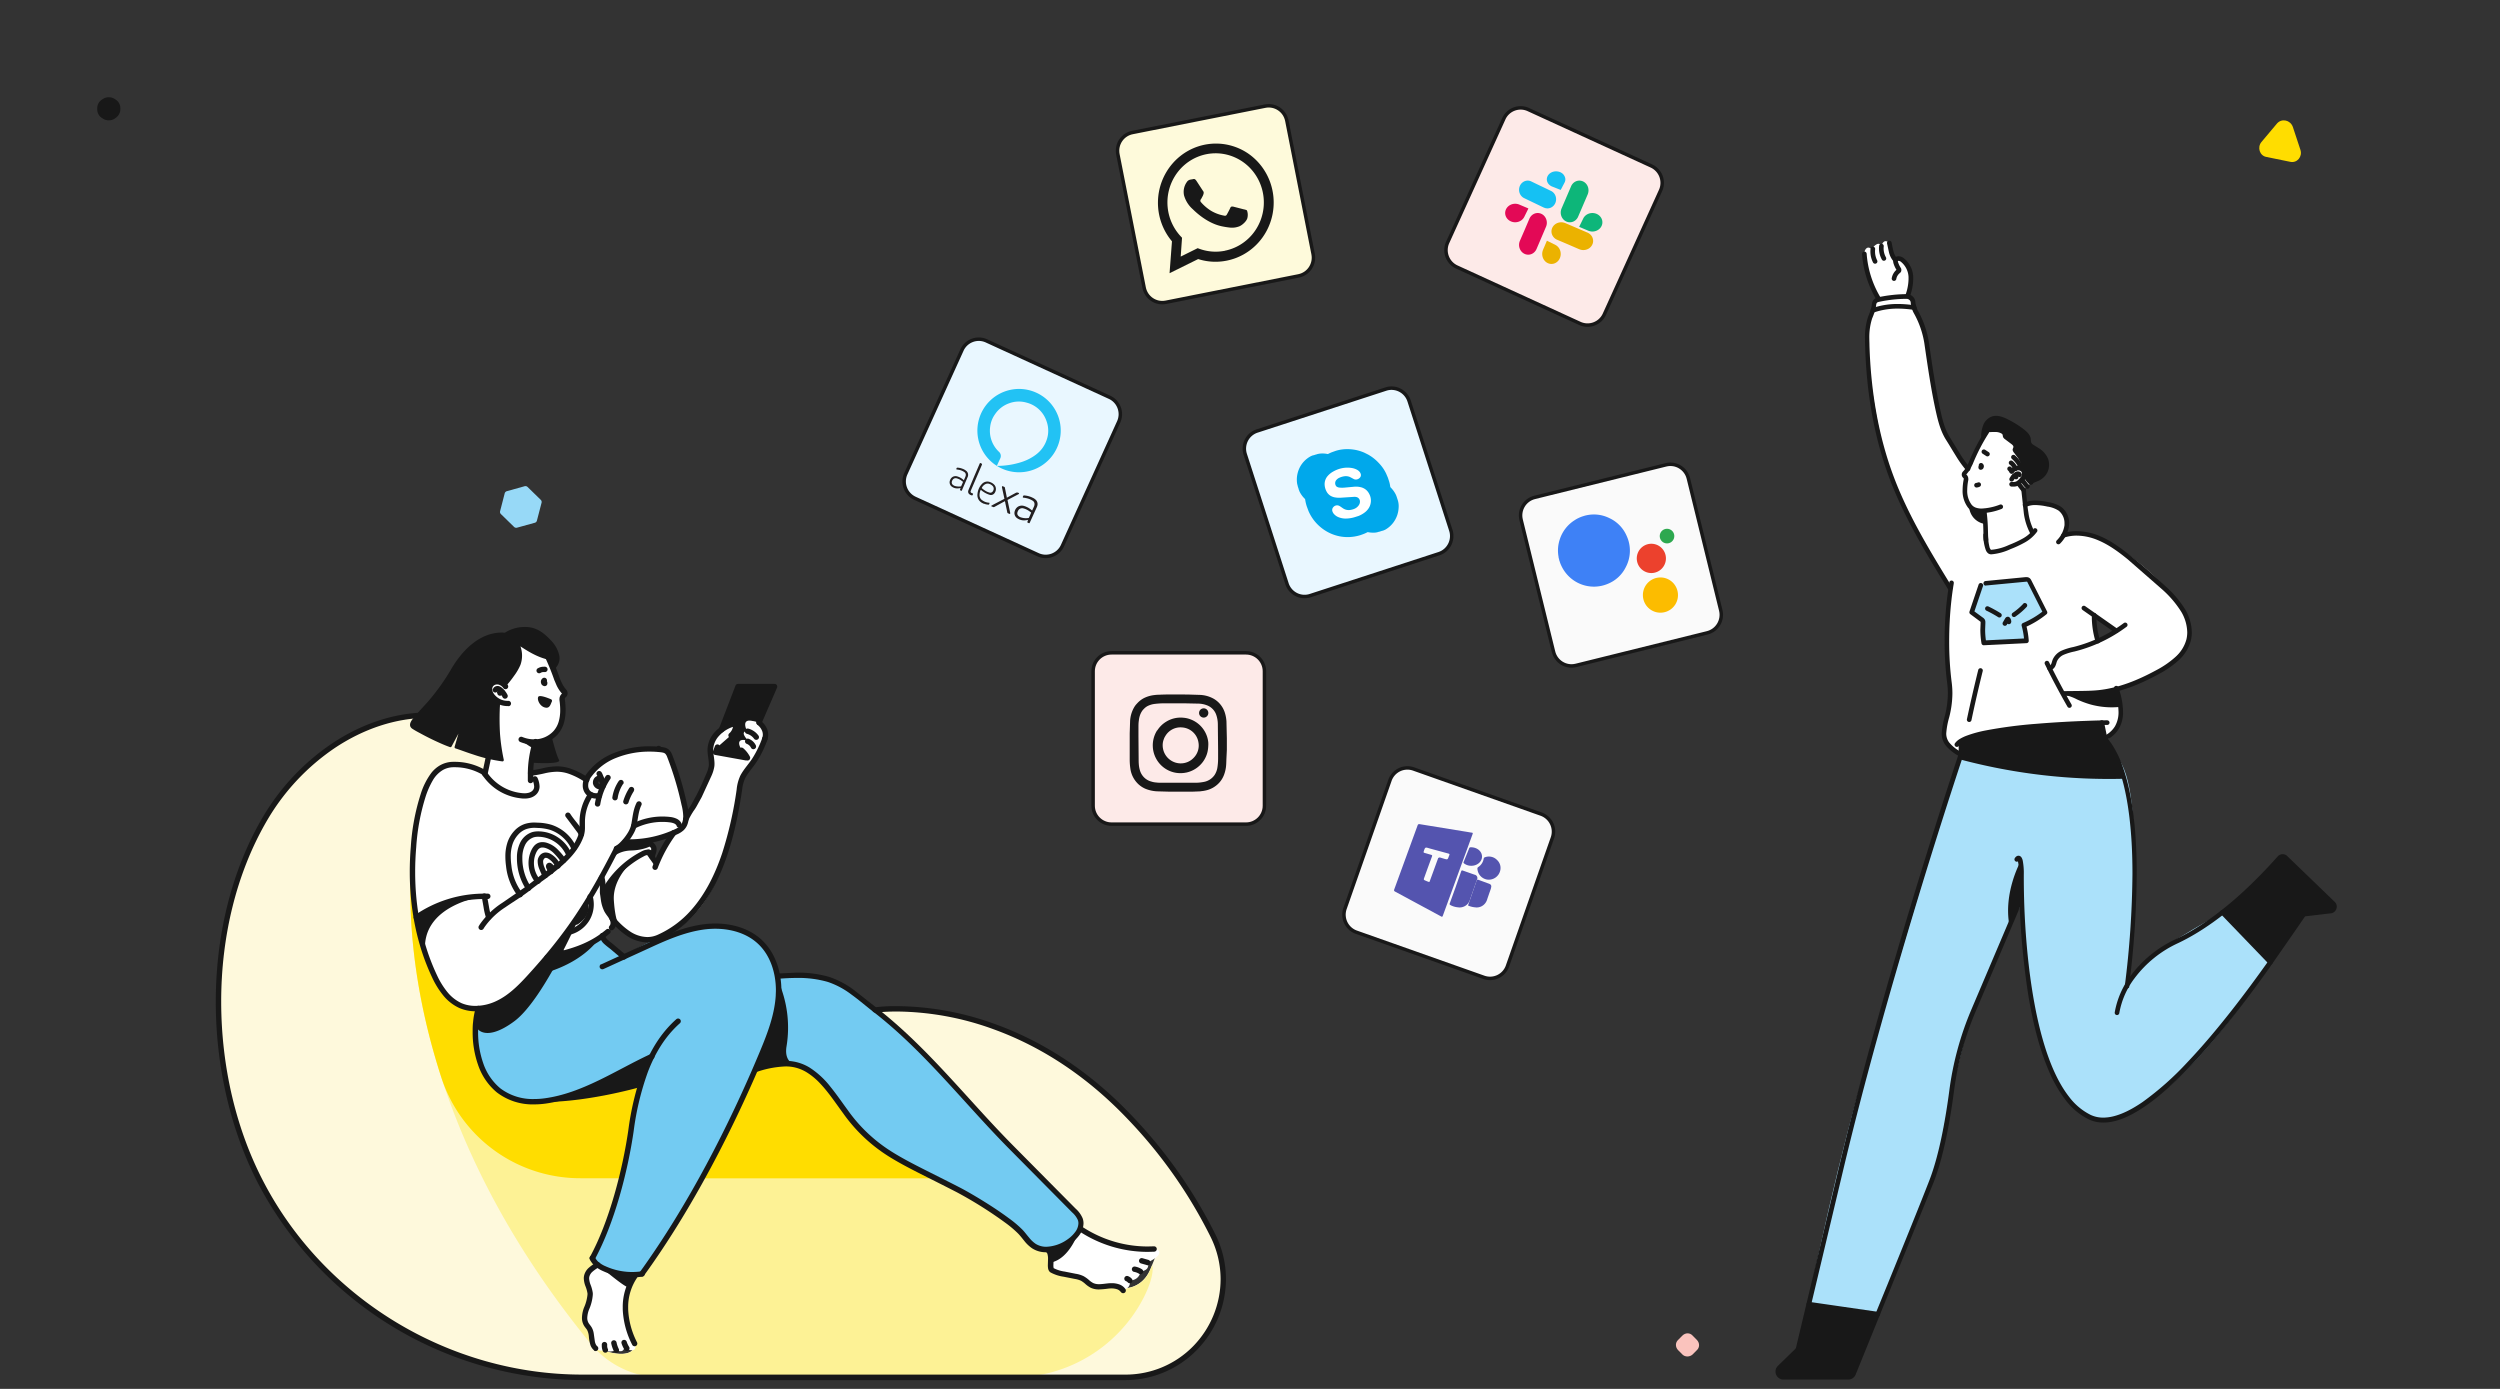 <svg xmlns="http://www.w3.org/2000/svg" xmlns:xlink="http://www.w3.org/1999/xlink" width="540" height="300" fill="none" xmlns:v="https://vecta.io/nano"><rect width="100%" height="100%" fill="#333333" stroke="none"/><style><![CDATA[.B{fill:#fff}.C{stroke:#181818}.D{stroke-width:.75}.E{stroke-linejoin:round}.F{fill:#181818}]]></style><g clip-path="url(#A)"><use xlink:href="#D" fill="#e9f7ff"/><path d="M302.107 109.625c-.026.605-.143 1.203-.348 1.771a5.82 5.82 0 0 1-.782 1.455c-.478.649-1.087 1.185-1.784 1.572-.167.082-.341.144-.508.213h-.087l-.669.219c-.12 0-.24.062-.354.09-.274.077-.558.114-.842.109a5.07 5.07 0 0 1-1.21-.103.21.21 0 0 0-.14 0c-.347.185-.707.343-1.076.474l-.488.172c-.801.247-1.63.386-2.466.412-.647.018-1.295-.033-1.932-.151-.617-.119-1.222-.301-1.804-.543-1.066-.447-2.042-1.092-2.881-1.901-.89-.854-1.604-1.884-2.099-3.027l-.381-1.03a8.77 8.77 0 0 1-.34-1.469.3.3 0 0 0-.074-.144 5.63 5.63 0 0 1-1.116-1.517c-.087-.185-.147-.384-.227-.576v-.049l-.181-.556c-.023-.141-.056-.281-.1-.418-.058-.259-.089-.524-.094-.79-.02-.376.001-.753.061-1.125a5.95 5.95 0 0 1 .414-1.428 5.66 5.66 0 0 1 2.54-2.746c.171-.08.348-.149.528-.206h.046.041l.434-.144a1.01 1.01 0 0 0 .267-.076c.363-.108.739-.161 1.116-.158a4.99 4.99 0 0 1 1.103.096c.065.024.136.024.201 0 .263-.137.533-.261.809-.371l.668-.24c.435-.15.883-.26 1.337-.329.886-.132 1.787-.132 2.673 0 .427.06.849.152 1.263.275a9.23 9.23 0 0 1 1.096.405l.796.398c.399.227.784.481 1.149.762a9.53 9.53 0 0 1 1.157 1.064c.372.386.71.807 1.009 1.256.21.324.399.661.568 1.009l.381.893.254.768a6.69 6.69 0 0 1 .254 1.147c.01.087.05.167.113.226a5.78 5.78 0 0 1 .896 1.16c.132.218.244.447.334.687l.274.83c.171.526.239 1.081.201 1.634z" fill="#00a8eb"/><path d="M292.851 111.634c-.633.216-1.294.341-1.962.372a4.14 4.14 0 0 1-1.693-.263c-.392-.14-.745-.373-1.026-.679-.148-.156-.263-.339-.34-.539-.073-.167-.094-.352-.061-.531s.119-.345.247-.475a1.04 1.04 0 0 1 .45-.306 1.05 1.05 0 0 1 .544-.04c.139.027.272.082.391.16.211.128.397.269.596.404a2.49 2.49 0 0 0 .641.333c.338.105.696.132 1.046.077a4.02 4.02 0 0 0 .769-.205 2.18 2.18 0 0 0 1.052-.821c.168-.239.254-.527.244-.82-.004-.198-.068-.389-.182-.55s-.274-.285-.46-.354c-.206-.068-.424-.094-.641-.077l-2.854.186c-.448.03-.899.002-1.34-.083-.305-.06-.597-.171-.866-.327a2.35 2.35 0 0 1-.846-.885 3.47 3.47 0 0 1-.436-1.442c-.026-.353.019-.708.131-1.043a2.68 2.68 0 0 1 .523-.912c.322-.369.703-.681 1.129-.924a6.57 6.57 0 0 1 1.802-.724c.74-.172 1.506-.2 2.257-.083.375.057.739.174 1.077.346a1.92 1.92 0 0 1 .642.5 1.29 1.29 0 0 1 .256.526.82.82 0 0 1-.021.408c-.042.133-.116.252-.216.348a1.19 1.19 0 0 1-.392.274c-.148.064-.307.097-.468.098a.97.97 0 0 1-.371-.083c-.142-.065-.276-.142-.417-.218l-.468-.25a2.25 2.25 0 0 0-1.18-.161 3.81 3.81 0 0 0-1.071.308c-.262.11-.495.279-.68.494a1.05 1.05 0 0 0-.252.56c-.026.208.01.419.104.606.062.147.176.266.321.334a1.32 1.32 0 0 0 .584.153 5.76 5.76 0 0 0 1 0l2.136-.198c.451-.037.905-.002 1.346.102.426.094.824.287 1.161.564.284.243.517.539.686.872.26.476.388 1.012.373 1.554a3.06 3.06 0 0 1-.463 1.53c-.259.403-.594.751-.987 1.025-.379.275-.79.502-1.225.673l-.59.186z" class="B"/><use xlink:href="#D" class="C D E"/><use xlink:href="#E" fill="#fefadb"/><path d="M269.556 33.127c-2.524-1.699-5.564-2.41-8.562-2.003s-5.749 1.906-7.748 4.22a12.93 12.93 0 0 0-3.129 8.371c-.019 3.084 1.056 6.071 3.027 8.41l-.519 6.887 6.18-3.053c1.996.637 4.116.754 6.167.339 2.438-.483 4.679-1.693 6.441-3.477s2.965-4.062 3.456-6.544a13.02 13.02 0 0 0-.697-7.398c-.946-2.341-2.553-4.343-4.616-5.752zM264.6 54.161c-1.83.368-3.723.23-5.482-.4l-.419-.156-3.666 1.818.286-4.071-.319-.339a10.72 10.72 0 0 1-2.786-6.258 10.79 10.79 0 0 1 1.556-6.687c1.231-1.991 3.076-3.509 5.245-4.315a10.22 10.22 0 0 1 6.737-.135 10.43 10.43 0 0 1 5.408 4.101c1.307 1.941 1.944 4.269 1.812 6.619s-1.026 4.589-2.541 6.365-3.567 2.987-5.831 3.444v.014zm4.091-8.936l-2.295-.59c-.299-.047-.519-.061-.665.292s-.599 1.181-.739 1.425-.313.305-.665.21c-.978-.183-1.917-.539-2.774-1.052-.795-.498-1.512-1.113-2.129-1.825a.46.46 0 0 1-.108-.154.47.47 0 0 1 0-.37.46.46 0 0 1 .108-.154c.106-.17.233-.428.352-.645a2.27 2.27 0 0 0 .207-.584.61.61 0 0 0-.133-.543c-.107-.143-1.018-1.561-1.398-2.137s-.605-.428-.798-.393l-.592.102a1.16 1.16 0 0 0-.425.205c-.127.097-.234.219-.313.358-.284.405-.481.866-.58 1.353s-.096.99.007 1.476a6.23 6.23 0 0 0 1.883 2.985c.193.176 2.821 2.931 6.167 3.671a17.14 17.14 0 0 0 1.876.305 4.32 4.32 0 0 0 1.996-.265c.572-.21 1.67-1.126 1.783-1.907a2.67 2.67 0 0 0-.113-1.527c-.1-.115-.319-.156-.665-.251l.013.014z" class="F"/><use xlink:href="#E" class="C D E"/><use xlink:href="#F" fill="#fafafa"/><path d="M336.648 120.379c0-.167-.047-.355-.067-.529a7.55 7.55 0 0 1 .313-3.284 7.66 7.66 0 0 1 3.202-4.186c.56-.369 1.167-.659 1.804-.863a7.5 7.5 0 0 1 5.752.408c1.643.765 2.952 2.106 3.681 3.772a7.61 7.61 0 0 1 .72 3.477c-.037 1.2-.357 2.374-.933 3.425a7.41 7.41 0 0 1-3.741 3.472 7.72 7.72 0 0 1-5.839.139c-1.889-.719-3.425-2.152-4.28-3.992-.149-.306-.274-.624-.372-.95 0 0 0-.06-.04-.073l-.2-.816z" fill="#3e81f6"/><path d="M359.555 132.231c-.728.179-1.492.137-2.196-.12a3.78 3.78 0 0 1-1.759-1.324c-.443-.606-.698-1.331-.731-2.083a3.83 3.83 0 0 1 .543-2.14 3.79 3.79 0 0 1 1.636-1.476 3.77 3.77 0 0 1 2.175-.316c.741.114 1.431.445 1.984.952s.944 1.168 1.124 1.899c.121.485.145.991.071 1.486a3.8 3.8 0 0 1-.504 1.399c-.258.428-.598.801-1 1.097a3.77 3.77 0 0 1-1.343.626z" fill="#fcbc00"/><path d="M355.94 117.543c.604-.149 1.239-.115 1.824.098a3.15 3.15 0 0 1 1.463 1.099c.369.503.581 1.105.61 1.729s-.127 1.244-.449 1.779a3.15 3.15 0 0 1-1.356 1.23c-.563.266-1.192.359-1.807.266a3.15 3.15 0 0 1-1.651-.787c-.46-.42-.786-.968-.937-1.575-.201-.816-.072-1.679.36-2.399a3.16 3.16 0 0 1 1.943-1.44z" fill="#ec412d"/><path d="M360.427 117.335a1.56 1.56 0 0 1-1.627-.622 1.59 1.59 0 0 1-.292-.865c-.01-.311.072-.618.235-.882s.4-.475.681-.605.595-.172.901-.124.591.188.818.399a1.57 1.57 0 0 1 .462.787 1.6 1.6 0 0 1 .023.62 1.57 1.57 0 0 1-.216.582c-.109.178-.253.332-.422.454a1.57 1.57 0 0 1-.563.256z" fill="#2da84f"/><use xlink:href="#F" class="C D E"/><use xlink:href="#G" fill="#fdeae8"/><g class="F"><path d="M265 161.987v-2.491l-.084-3.666c-.038-.627-.151-1.247-.337-1.848-.392-1.284-1.255-2.374-2.418-3.05a6.63 6.63 0 0 0-2.915-.833l-2.692-.084c-2.102 0-4.156-.056-6.237.049-.344 0-.701.035-1.024.077-.802.091-1.582.328-2.299.7a5.3 5.3 0 0 0-1.401 1.126c-.226.23-.424.486-.589.763a6.59 6.59 0 0 0-.904 3.03l-.084 2.645v5.906a14.31 14.31 0 0 0 .147 1.742c.178 1.256.773 2.416 1.689 3.296.466.439 1.007.793 1.598 1.042.813.325 1.676.507 2.551.539l2.53.07h5.04l1.401-.056a2.94 2.94 0 0 0 .554-.056c.236-.019.47-.054.701-.105a5.56 5.56 0 0 0 3.126-1.714c.46-.507.817-1.099 1.051-1.743a7.5 7.5 0 0 0 .386-1.511c.091-.658.091-1.316.119-1.966l.091-1.862zm-18.3-8.431a4.64 4.64 0 0 1 .463-.518 2.94 2.94 0 0 1 .848-.595c.385-.179.793-.304 1.212-.371a16.43 16.43 0 0 1 2.271-.154h4.345l2.979.063a5.46 5.46 0 0 1 2.103.455 3.38 3.38 0 0 1 1.074.779c.303.328.539.712.692 1.131.229.646.352 1.324.365 2.009l.056 5.632v1.89a12.69 12.69 0 0 1-.162 1.994c-.095.555-.305 1.084-.616 1.553-.53.755-1.331 1.276-2.236 1.456-.566.114-1.14.18-1.717.196h-1.479-.953-3.722-1.556c-.519 0-.834-.049-1.248-.091-.238-.033-.472-.087-.7-.161-.447-.112-.866-.312-1.234-.588a3.55 3.55 0 0 1-1.164-1.546c-.151-.421-.254-.858-.308-1.302-.039-.351-.06-.703-.063-1.056l-.042-5.297v-1.89c0-.49 0-.979.077-1.469a5.08 5.08 0 0 1 .203-1.029c.115-.383.287-.747.512-1.077m3.196 4.216v.047c-.644 1.046-.954 2.265-.887 3.493s.507 2.406 1.261 3.376c.728.934 1.717 1.631 2.842 2.002.689.228 1.415.326 2.141.288a4.6 4.6 0 0 0 .934-.117h.047c1.056-.225 2.032-.731 2.826-1.464.583-.531 1.051-1.175 1.378-1.893a5.29 5.29 0 0 0 .397-1.176c.084-.392.133-.791.148-1.191a5.23 5.23 0 0 0 0-.849c-.035-.327-.097-.65-.187-.966a5.94 5.94 0 0 0-3.652-3.957 5.3 5.3 0 0 0-1.557-.35c-1.29-.128-2.587.173-3.69.856a5.86 5.86 0 0 0-1.931 1.901h-.07zm1.487 1.877a2.61 2.61 0 0 1 .312-.647 3.79 3.79 0 0 1 3.62-1.892c.879.055 1.712.411 2.36 1.008a3.84 3.84 0 0 1 1.198 2.271 3.77 3.77 0 0 1-.11 1.728c-.171.56-.469 1.072-.871 1.496-.362.401-.804.72-1.298.937a3.81 3.81 0 0 1-1.567.325h-.109a3.89 3.89 0 0 1-2.056-.67c-.432-.29-.801-.665-1.086-1.101a3.9 3.9 0 0 1-.572-1.438c-.066-.359-.082-.726-.047-1.09.032-.318.108-.63.226-.927zm8.628-6.663c-.132-.001-.263.023-.386.073a1 1 0 0 0-.328.216c-.094.093-.169.204-.22.326A1 1 0 0 0 259 154c0 .265.105.52.293.707s.442.293.707.293.52-.105.707-.293.293-.442.293-.707a1 1 0 0 0-.989-1z"/></g><use xlink:href="#G" class="C D E"/><use xlink:href="#H" fill="#fafafa"/><g fill="#5454af"><path d="M315.485 187.263l2.587-7.077c.081-.222.074-.313-.196-.339s-.676-.111-1-.163l-10.178-1.657c-.311-.052-.419.032-.513.3l-5.012 13.736c-.101.268-.081.392.189.535l9.922 5.355c.256.144.304 0 .371-.163l3.202-8.805.628-1.722zm-2.459-2.505c0 .072-.054.157-.081.228-.263.718-.263.718-1.033.496l-.878-.267s-.331 0-.412.195l-1.702 4.677c-.189.522-.101.483-.675.274l-.203-.091c-.574-.229-.574-.229-.372-.783l.764-2.12.864-2.341c.088-.229.061-.327-.196-.392l-1.411-.411c-.183-.045-.223-.124-.169-.306.311-.953.304-.953 1.276-.653l3.999 1.09c.29.071.364.176.229.404zm3.127 1.403l1.186-2.921c.016-.069.061-.13.127-.172s.146-.061.227-.054a2.73 2.73 0 0 1 .826.107c.438.125.824.359 1.108.674a1.86 1.86 0 0 1 .485 1.092 1.77 1.77 0 0 1-.297 1.117c-.224.34-.558.614-.962.79-.412.18-.876.251-1.334.204a2.53 2.53 0 0 1-1.241-.47c-.072-.035-.125-.093-.148-.162s-.015-.142.023-.205zm-3.004 8.972l1.249-3.461 1.2-3.423c.075-.219.15-.287.393-.2l2.499.879a.74.74 0 0 1 .553.411.75.75 0 0 1 .074.346.74.74 0 0 1-.096.341l-1.487 4.247a2.33 2.33 0 0 1-1.003 1.373c-.495.316-1.092.433-1.67.329-.53-.051-1.046-.204-1.518-.449-.231-.112-.263-.212-.194-.393zm7.325-9.639c.009-.083.044-.16.1-.221a.39.39 0 0 1 .211-.119c.445-.159.926-.185 1.386-.075a2.44 2.44 0 0 1 1.203.691c.316.294.544.671.659 1.087s.112.856-.008 1.271c-.159.595-.529 1.112-1.04 1.455s-1.13.487-1.74.408c-.562-.085-1.079-.36-1.465-.778s-.617-.956-.657-1.524c-.014-.081-.003-.165.033-.24a.4.4 0 0 1 .165-.178c.302-.202.561-.464.759-.77a2.69 2.69 0 0 0 .394-1.007z"/><path d="M322.041 191.851v.069l-.438 1.246-.345 1.006c-.148.589-.501 1.101-.991 1.436a2.3 2.3 0 0 1-1.663.375 4.55 4.55 0 0 1-1.328-.316c-.093-.035-.205-.035-.139-.214l1.778-5.138c.107-.324.219-.358.511-.241l2.098.771c.57.179.696.455.517 1.006z"/></g><use xlink:href="#H" class="C D E"/><use xlink:href="#I" fill="#fdeae8"/><path d="M332.892 40.22l2.196 1.054a1.94 1.94 0 0 1 .914 1.082c.164.47.152.988-.033 1.45s-.528.831-.961 1.035a1.78 1.78 0 0 1-1.372.062l-.2-.077-4.236-2.038c-.422-.208-.756-.574-.936-1.028a2.08 2.08 0 0 1-.04-1.426 1.95 1.95 0 0 1 .877-1.084 1.79 1.79 0 0 1 1.34-.181 2 2 0 0 1 .363.147l2.081 1.003h.007z" fill="#15c1f3"/><path d="M338.74 52.808l-2.378-1.011a2.04 2.04 0 0 1-1.108-1.103c-.199-.491-.181-1.036.049-1.514s.654-.852 1.178-1.038 1.106-.169 1.617.046l4.782 2.048c.467.199.84.55 1.05.987s.244.932.095 1.39-.473.851-.908 1.104a2.23 2.23 0 0 1-1.46.269c-.2-.033-.395-.089-.58-.166l-2.337-1.011z" fill="#ebb200"/><path d="M329.327 49.65l1.008-2.37c.188-.46.522-.834.944-1.054s.902-.273 1.357-.148.852.419 1.122.83a2.22 2.22 0 0 1 .35 1.41c-.023.237-.084.468-.178.683l-2.037 4.78c-.203.472-.562.848-1.008 1.055a1.86 1.86 0 0 1-1.409.069c-.462-.163-.851-.502-1.094-.952s-.323-.981-.224-1.49a2.47 2.47 0 0 1 .154-.478l1.015-2.336z" fill="#e30956"/><path d="M338.318 42.657l1.023-2.384c.184-.452.513-.82.927-1.04s.89-.277 1.341-.162.848.396 1.123.792.41.883.381 1.375a2.42 2.42 0 0 1-.192.802l-2.02 4.701a2.05 2.05 0 0 1-.824.994c-.37.227-.799.319-1.222.263a1.91 1.91 0 0 1-.862-.342c-.258-.184-.472-.431-.624-.719a2.22 2.22 0 0 1-.25-.941c-.013-.33.047-.659.176-.96l1.023-2.378z" fill="#0db679"/><path d="M336.127 40.638l-.802-.318c-.447-.165-.81-.467-1.018-.849s-.247-.817-.11-1.222.441-.753.854-.976.905-.307 1.384-.236c.338.042.658.162.925.348a1.71 1.71 0 0 1 .596.706 1.45 1.45 0 0 1 .161.66 1.45 1.45 0 0 1-.161.66l-.809 1.555c0 .05-.051.056-.109.033l-.911-.362z" fill="#15c1f3"/><path d="M333.654 53.124l.446-1.054c0-.056.046-.07.098-.049l1.805.9c.344.184.632.47.83.825s.295.764.283 1.178a2.28 2.28 0 0 1-.353 1.156 2.04 2.04 0 0 1-.877.766c-.355.159-.744.205-1.122.132a1.95 1.95 0 0 1-1.01-.544 2.19 2.19 0 0 1-.575-1.047c-.095-.401-.081-.824.041-1.216.13-.391.311-.74.434-1.047z" fill="#ebb200"/><path d="M329.649 46.017l-.398.809a2.06 2.06 0 0 1-.825.88c-.363.211-.786.317-1.215.305a2.28 2.28 0 0 1-1.192-.373c-.348-.231-.615-.553-.765-.925a1.86 1.86 0 0 1-.079-1.163c.099-.386.32-.736.635-1.006a2.23 2.23 0 0 1 1.132-.508c.423-.062.857-.005 1.246.162l1.86.79c.077.032.084.058.049.117l-.448.913z" fill="#e30956"/><path d="M342.19 49.46l-1.009-.429c-.07 0-.077-.052-.049-.11l.869-1.768c.226-.438.615-.785 1.095-.977s1.02-.216 1.518-.068.921.459 1.191.874a1.88 1.88 0 0 1 .279 1.386c-.091.458-.35.872-.733 1.171s-.867.467-1.368.473c-.316.002-.63-.06-.918-.182l-.875-.37z" fill="#0db67a"/><use xlink:href="#I" class="C D E"/><use xlink:href="#J" fill="#e9f7ff"/><path d="M223.84 84.82c-1.612-.734-3.405-.975-5.154-.694a9 9 0 0 0-7.314 6.758c-.419 1.721-.32 3.528.283 5.194a9 9 0 0 0 3.109 4.17c1.424 1.054 3.127 1.663 4.896 1.753s3.525-.346 5.048-1.25a9 9 0 0 0 3.514-3.835 8.99 8.99 0 0 0 .883-3.45c.062-1.197-.117-2.395-.525-3.522a9 9 0 0 0-1.852-3.041c-.814-.88-1.796-1.588-2.888-2.083zm-.04 13.356a10.56 10.56 0 0 1-3.31 1.675 17.41 17.41 0 0 1-5.045.784c-.127 0-.127 0-.08-.114l.369-.811.341-.737a1.21 1.21 0 0 0 .081-.71c-.046-.239-.163-.459-.335-.631-.744-.688-1.31-1.546-1.649-2.501s-.439-1.978-.294-2.981a5.87 5.87 0 0 1 1.052-2.681 6.11 6.11 0 0 1 2.994-2.339 6.03 6.03 0 0 1 3.819-.161 6.15 6.15 0 0 1 4.335 4.081 5.97 5.97 0 0 1 .074 3.746 6.57 6.57 0 0 1-2.352 3.377z" fill="#22c2f4"/><g fill="#231f20"><path d="M224.046 109.296a1.27 1.27 0 0 0 .034-.723c-.06-.239-.187-.456-.368-.623a2.32 2.32 0 0 0-.653-.437 4.77 4.77 0 0 0-1.807-.495c-.055-.013-.113-.005-.162.024a.22.22 0 0 0-.1.129l-.043.095c-.066.145 0 .225.145.24.203.017.404.049.602.095a3.93 3.93 0 0 1 1.314.524c.152.082.275.207.354.36a.86.86 0 0 1 .089.498 1.36 1.36 0 0 1-.094.393l-.363.786c-.058.131-.051.117-.16.036a4.23 4.23 0 0 0-1.633-.909c-.219-.069-.449-.092-.677-.065a1.62 1.62 0 0 0-.644.218 1.68 1.68 0 0 0-.683.924 1.34 1.34 0 0 0-.025.835c.081.274.248.514.475.686a2.57 2.57 0 0 0 1.743.509c.227-.016.453-.053.675-.109l-.146.415c-.008.019-.012.039-.012.06s.004.041.012.06a.15.15 0 0 0 .088.083l.196.088c.065 0 .13.043.181 0l1.641-3.602c-.004-.017-.004-.034-.001-.05s.012-.032.022-.045zm-1.553 2.001l-.24.524c-.008.019-.021.035-.038.046s-.036.019-.056.02a3.49 3.49 0 0 1-1.684-.146c-.202-.065-.384-.18-.53-.335a.73.73 0 0 1-.191-.338c-.032-.128-.029-.263.01-.389.049-.178.125-.347.225-.502.12-.162.286-.284.477-.348a.99.99 0 0 1 .59-.016c.454.117.883.32 1.263.597l.377.261c.044.044.051.059 0 .124-.043.146-.123.32-.203.502zm-10.576-5.454c.15.14.31.265.479.374.408.283.85.5 1.314.645.233.091.487.084.716-.02s.414-.296.522-.541a1.4 1.4 0 0 0 .155-.864c-.041-.3-.177-.574-.383-.773a2.22 2.22 0 0 0-.853-.529c-.307-.13-.641-.158-.962-.078a1.64 1.64 0 0 0-.842.523c-.527.562-.857 1.314-.928 2.121-.042.304-.01.616.092.902a1.75 1.75 0 0 0 .492.729c.105.096.228.174.344.264l.415.206h.082a3.07 3.07 0 0 0 .922.207c.039.008.079.001.113-.02s.061-.056.074-.097l.064-.154c0-.084 0-.129-.076-.155h-.087c-.502-.04-.986-.219-1.407-.522a1.22 1.22 0 0 1-.409-.435c-.102-.18-.162-.385-.175-.597a2.6 2.6 0 0 1 .233-1.16c.059-.077.082-.032.105-.026zm.152-.464c.19-.384.496-.683.864-.844a1.06 1.06 0 0 1 .806 0c.242.087.465.229.654.419.128.123.212.291.239.476a.87.87 0 0 1-.093.536c-.072.184-.207.329-.375.404s-.357.073-.524-.005a2.8 2.8 0 0 1-.479-.18 5.1 5.1 0 0 1-1.068-.729c-.024-.019-.041-.025-.024-.077zm-3.078-2.292c.125-.24.158-.521.093-.786a1.09 1.09 0 0 0-.444-.645 2.6 2.6 0 0 0-.825-.437 3.41 3.41 0 0 0-1.006-.206.17.17 0 0 0-.11.026.18.18 0 0 0-.072.089l-.041.091c-.053.122 0 .182.105.194l.428.067a2.96 2.96 0 0 1 1.129.455c.145.08.258.212.319.371a.74.74 0 0 1 .009.496c-.082.334-.264.607-.369.934l-.064-.042c-.385-.365-.845-.633-1.346-.782-.297-.098-.618-.085-.907.036-.162.077-.307.188-.425.326a1.39 1.39 0 0 0-.266.475 1.18 1.18 0 0 0-.033.769 1.13 1.13 0 0 0 .449.613 1.94 1.94 0 0 0 1.065.364 2.81 2.81 0 0 0 .801-.091l-.117.358c-.005.014-.008.03-.008.045s.004.031.01.045a.12.12 0 0 0 .025.038c.011.01.024.018.038.024l.158.073c.099.048.146.03.187-.073l1.217-2.827zm-1.001 1.068l-.175.412-.193.431c-.005.017-.015.032-.029.043s-.03.017-.047.018a3.15 3.15 0 0 1-1.211-.067 1.2 1.2 0 0 1-.515-.267c-.101-.082-.175-.194-.214-.32a.68.68 0 0 1-.003-.39c.039-.149.104-.289.193-.412a.78.78 0 0 1 .388-.28c.154-.05.319-.05.472.001a2.87 2.87 0 0 1 1.007.491l.292.219c.065.03.076.06.035.121zm9.473 3.352l1.982-1.068a.63.63 0 0 1 .34-.047.61.61 0 0 1 .309.135c.052.055 0 .102 0 .15a.63.63 0 0 1-.142.089l-2.236 1.177c-.015.005-.03.013-.042.024s-.022.022-.029.036a.1.1 0 0 0-.011.045c-.001.015.002.03.008.044l.559 2.668c.004.052.004.104 0 .156 0 .089-.075.116-.157.082l-.35-.143c-.035-.021-.064-.049-.084-.082s-.033-.07-.035-.108l-.425-1.987c0-.136-.06-.279-.082-.429l-.7.381-1.565.857a.36.36 0 0 1-.187.052c-.066 0-.131-.018-.186-.052a1.27 1.27 0 0 0-.216-.088c-.052 0-.097-.041-.097-.102s.045-.089.089-.109l.537-.293 2.131-1.109c.067 0 .082-.054.067-.122l-.514-2.375c-.004-.059-.004-.118 0-.177-.002-.015 0-.03.006-.044s.016-.026.029-.036.027-.016.044-.018.032-.002.048.003c.142.045.279.102.41.17.056.045.091.108.097.177l.41 2.041c-.023.034-.023.068-.008.102zm-7.067-4.537l1.21-2.816c.064-.15.116-.171.244-.109.072.032.141.071.206.116.014.007.026.016.035.028s.017.025.021.04.006.031.004.046-.007.03-.014.044v.061l-2.37 5.521-.038.103c-.026.045-.042.095-.045.147s.005.104.024.152.05.09.089.123a.3.3 0 0 0 .131.065l.181.075c.109.048.128.096.083.205l-.038.09c-.065.15-.103.178-.258.13a1.29 1.29 0 0 1-.457-.22.68.68 0 0 1-.257-.361c-.044-.149-.04-.308.012-.454.019-.075.045-.149.078-.219l1.159-2.767z"/></g><use xlink:href="#J" class="C D E"/><path d="M363.401 292.57l-.922-.932c-.639-.645-.639-1.649 0-2.222l.922-.932c.638-.645 1.631-.645 2.198 0l.922.932c.639.645.639 1.649 0 2.222l-.922.932c-.638.573-1.631.573-2.198 0z" fill="#fac3bd"/><path d="M108.197 111.038l2.837 2.769c.082.082.186.141.299.171s.233.029.346-.002l3.831-1.056a.65.65 0 0 0 .299-.171.64.64 0 0 0 .167-.3l1.002-3.855c.03-.112.029-.229-.002-.34a.65.65 0 0 0-.176-.292l-2.837-2.769c-.082-.082-.186-.141-.299-.171s-.233-.029-.346.002l-3.839 1.072c-.112.031-.214.091-.296.173s-.14.185-.17.297l-.995 3.855c-.026.11-.024.224.007.332a.65.65 0 0 0 .172.285z" fill="#97d9f7"/><path d="M491.854 26.65l-3.387 4.031c-.945 1.129-.394 2.983 1.102 3.225l5.12 1.048c1.497.322 2.678-1.129 2.205-2.58l-1.654-4.999c-.551-1.451-2.362-1.854-3.386-.726z" fill="#fd0"/><path d="M26 23.624v-.247c0-.813-.429-1.555-1.143-1.943l-.214-.141c-.714-.389-1.572-.389-2.286 0l-.214.141c-.714.389-1.143 1.131-1.143 1.943v.247c0 .813.429 1.555 1.143 1.943l.214.141c.714.389 1.572.389 2.286 0l.214-.141c.679-.424 1.143-1.166 1.143-1.943z" class="F"/><g clip-path="url(#B)"><path d="M457.835 164.315s-22.27-6.65-34.375-1.41l-19.04 63.575c-4.27 11.5-11 40.735-13.815 54.92l15 2.455c2.05-6.09 13.55-30.695 13.955-37.67.365-5.28 6.37-27.915 6.56-28.36l8.335-18.84c1.25-2.585 2.375-2.935 2.27-5.24 2.035 44.83 13.255 69.345 47.785 22.745 1.809-2.979 3.774-5.862 5.885-8.635l-10.24-10.72s-11.74 6.09-16.715 10.735c-1.805 1.685-3.225 4.11-4.32 5.59.93-2.27 4.52-40.925-1.285-49.145z" fill="#abe1fa"/><path d="M469.755 129.375c-4.32-6.175-18.255-17.235-24-13.75 0 0 4.345-8.67-8.33-6.555 0 0 .5 4.705 1.5 5.79 0 0-2.5 4.07-8.925 4.235 0 0-1.465.5-1.34-6.16L424.885 101s-5.125-7.75-5.68-10-3.46-18.94-3.46-18.94l-2.29-5.565s.09-2.5-1.63-2.43-6.77.29-6.965 1.37-.355 1.64-.355 1.64a18.22 18.22 0 0 0-1.125 9.095c.71 5 2.07 23.695 9.595 36.715l8.25 14.21s-1.615 16.225-.03 21.57c0 0-.465 7.395-1.29 9.175s3.555 5.1 3.555 5.1l32-3.465s4.345-3.5 2.24-8.64l-12.04-1s18.925 1 26.85-10.84c.015-.035 1.565-3.445-2.755-9.62zm-16.345 9c-.925-1.315-1-5.5-1-5.5l4.71 3.35-3.71 2.15z" class="B"/><path d="M427.965 126.3l-1.905 5.955 2.12 1.92.38 4.675 8.86-.5-.32-3.25s4.385-2.14 4.68-2.855l-3.745-7.115-10.07 1.17z" fill="#abe1fa"/><g class="F"><path d="M388.445 291.185l-4.395 4.095a1.27 1.27 0 0 0-.322 1.409c.094.24.259.446.473.591a1.29 1.29 0 0 0 .724.22h14.03a2 2 0 0 0 1.87-1.28l4.795-12.365-15-2.455-2.175 9.785zm91.725-94.05l10.24 10.72 7.355-10.5 5.375-.66c1.125-.085 1.46-1.03.645-1.81l-9.645-9.475c-.125-.113-.271-.201-.429-.258a1.29 1.29 0 0 0-.496-.072 1.28 1.28 0 0 0-.485.124 1.27 1.27 0 0 0-.4.301c-2.13 2.385-7.865 8.61-12.16 11.63z"/></g><g class="B"><path d="M405.9 64.665s-3.5-5.285-3.2-10.175c0 0 .315-1.69 1.59-.695 0 0 1.395-2.065 2.095-.635 0 0 .41-1.88 1.71-.66 0 0 .47 2.965 1.255 3.595 0 0 1.09-1 2.235.72s1.25 4.175.5 7.025c0 0-5.125.045-6.185.825zm23.39 28.7s-3.13 4.86-3.695 7.1l-1.37 2.12.41.715s-1.04 7.91 3.885 7.065l.385 5.215s-.465 3.95 1.955 3.605c0 0 7.685-2.38 8.11-4.21 0 0-2.59-6.6-1.87-9.16l1.58-1.5s-3.115-13.77-9.39-10.95z"/></g><g class="F"><path d="M427.6 100.88l.125-.185h-.235c-.001.038.009.076.029.108s.047.06.081.077l.125-.185h-.085l-.12-.045v.045h.125l-.12-.045h.03-.03.03-.03l.41.28-.195-.46-.1.045.2.46h.5v-.1h-.5l.455.21.1-.22a.5.5 0 0 0 .011-.381c-.047-.124-.141-.224-.261-.279a.5.5 0 0 0-.66.245l-.1.22c-.033.067-.048.141-.045.215v.1c.001.083.022.164.063.237a.5.5 0 0 0 .167.178.51.51 0 0 0 .231.077c.082.006.164-.009.239-.042l.095-.04c.086-.038.16-.098.215-.175.102-.147.161-.321.17-.5a.8.8 0 0 0-.092-.355c-.059-.109-.142-.203-.243-.275-.055-.036-.116-.062-.181-.075s-.131-.012-.196.001-.126.038-.18.075-.102.084-.138.139c-.072.11-.098.245-.072.374s.102.243.212.316l-.03-.04zm6.865 4.23h.435c.417.01.83-.092 1.195-.295.357-.224.677-.503.95-.825a2.71 2.71 0 0 0 .64-1.11 2.14 2.14 0 0 0 .07-.535c.002-.304-.073-.603-.22-.87-.162-.282-.401-.511-.69-.66a1.92 1.92 0 0 0-.905-.225h-.19a2.45 2.45 0 0 0-.906.305 2.44 2.44 0 0 0-.719.63.5.5 0 0 0 .08.7c.103.083.234.121.365.107a.5.5 0 0 0 .335-.182 1.44 1.44 0 0 1 .945-.565h.085a1.01 1.01 0 0 1 .435.105.73.73 0 0 1 .29.27c.062.117.093.248.09.38a.98.98 0 0 1-.035.27c-.083.264-.225.505-.415.705-.203.242-.441.453-.705.625-.214.119-.456.176-.7.165-.112.007-.224.007-.335 0-.066-.007-.132 0-.196.019a.48.48 0 0 0-.173.092c-.051.041-.094.093-.125.151a.5.5 0 0 0 .056.554c.084.102.206.167.338.179l.005.01z"/><path d="M436.685 102.385a.8.8 0 0 0-.355-.44c-.144-.082-.305-.126-.47-.13h-.1l.06.5-.05-.5a1.38 1.38 0 0 0-.69.305 3.67 3.67 0 0 0-1 1.15.5.5 0 0 0 .19.68c.115.065.252.081.379.045s.236-.12.301-.235c.186-.328.436-.615.735-.845l.13-.085h.05v-.15.15-.15.075l-.04.065h.04v-.075l-.04.065.1-.17-.185.06a.19.19 0 0 0 .085.11l.1-.17-.185.06a.5.5 0 0 0 .63.32.5.5 0 0 0 .32-.63l-.005-.005z"/><path d="M435.975 103.025v-.055c0-.094-.019-.187-.057-.273a.67.67 0 0 0-.163-.227c-.12-.109-.273-.176-.435-.19h-.065c-.207.005-.405.079-.565.21-.105.081-.174.199-.192.331a.5.5 0 0 0 .427.562c.132.017.265-.018.37-.098l-.06-.125v.135h.06l-.06-.125v-.105.24-.24.24l.025-.27-.185.2c.043.042.1.067.16.07l.025-.27-.185.2.22-.24h-.32c-.001.045.007.09.024.131s.043.079.076.109l.22-.24h.025-.345.345-.345c-.005.066.002.132.022.195a.49.49 0 0 0 .096.171.5.5 0 0 0 .342.174c.066.006.132-.002.195-.022s.12-.053.171-.095a.48.48 0 0 0 .121-.154.5.5 0 0 0 .053-.189v-.05zM428.75 93.1a41.04 41.04 0 0 0-3.53 6.855l.465.18.135-.5a.5.5 0 0 0-.595.285c-.03.065-.18.415-.4.805-.207.396-.47.759-.78 1.08-.097.09-.175.199-.229.32s-.081.253-.081.385a.93.93 0 0 0 .083.384.94.94 0 0 0 .232.316l.03.025c.027.025.049.055.065.089s.024.069.025.106v.06c-.157.774-.241 1.561-.25 2.35-.057 1.361.354 2.701 1.165 3.795a2.99 2.99 0 0 0 1.35.955c.526.179 1.079.265 1.635.255 1.459-.067 2.896-.375 4.255-.91.062-.022.119-.056.168-.1s.089-.097.117-.156a.5.5 0 0 0 .048-.19.49.49 0 0 0-.028-.194.5.5 0 0 0-.64-.3c-1.253.493-2.576.78-3.92.85a3.79 3.79 0 0 1-1.29-.195c-.358-.124-.675-.346-.915-.64a4.95 4.95 0 0 1-.945-3.17 11.15 11.15 0 0 1 .235-2.155 1.55 1.55 0 0 0 0-.255 1.27 1.27 0 0 0-.113-.519c-.074-.163-.182-.308-.317-.426l-.03-.03-.045.055h.07v-.055l-.045.055h.04-.03c.4-.417.737-.89 1-1.405l.41-.835-.465-.195-.13.5a.5.5 0 0 0 .6-.305 40.78 40.78 0 0 1 3.445-6.685.5.5 0 0 0 .069-.183c.011-.065.009-.131-.006-.195s-.042-.125-.08-.178a.51.51 0 0 0-.143-.134.5.5 0 0 0-.685.16l.05.045zm-1.795 12.205c.231-.015.458-.076.665-.18.058-.03.11-.072.153-.122a.49.49 0 0 0 .116-.365.49.49 0 0 0-.541-.457.49.49 0 0 0-.188.054c-.081.041-.17.064-.26.07a.5.5 0 0 0-.334.157c-.088.093-.136.215-.136.343s.053.26.146.354.221.146.354.146h.025zm9.65.555l.54 5a12.99 12.99 0 0 0 1.395 4.385.5.5 0 0 0 .306.23c.129.032.265.013.379-.055a.5.5 0 0 0 .229-.306c.033-.128.013-.265-.054-.379-.661-1.26-1.091-2.628-1.27-4.04-.26-1.575-.395-3.29-.53-4.905a.5.5 0 0 0-.879-.279c-.086.101-.127.232-.116.364v-.015z"/><path d="M428.1 110.5c.385 2.945.26 4.32.37 6.125a.5.5 0 0 0 .53.465c.066-.004.13-.02.189-.049s.112-.069.156-.118.077-.107.099-.169a.51.51 0 0 0 .026-.194c-.11-1.705 0-3.175-.38-6.19-.018-.131-.086-.25-.191-.331a.5.5 0 0 0-.7.092.5.5 0 0 0-.099.369zm.15-12.5l.765.5a.5.5 0 0 0 .182.073c.065.012.132.011.197-.003a.51.51 0 0 0 .316-.22.5.5 0 0 0-.15-.69l-.765-.5a.51.51 0 0 0-.183-.073.5.5 0 0 0-.196.003.51.51 0 0 0-.18.078c-.054.037-.101.086-.136.142a.5.5 0 0 0 .15.69zm7.92 95.705l-10.38 24.42c-2.365 5.578-3.96 11.452-4.74 17.46-.775 5.9-2.135 13.76-4.305 19.37-3.62 9.355-14.87 36.725-16.875 41.605a.71.71 0 0 1-.262.322c-.118.078-.257.119-.398.118h-14c-.094 0-.187-.02-.273-.058a.68.68 0 0 1-.227-.162c-.125-.137-.196-.315-.2-.5.001-.094.02-.187.058-.273a.69.69 0 0 1 .162-.227l3.74-3.645a1.68 1.68 0 0 0 .47-.82l9.14-38.38c9.15-38.5 23.045-80.92 25.655-88.785a7.07 7.07 0 0 0 .36-2.23c0-.215 0-.425-.03-.635l-.09-1.025a.5.5 0 0 0-.54-.455.49.49 0 0 0-.188.055.48.48 0 0 0-.153.123c-.042.05-.074.109-.094.172s-.026.129-.02.195l.09 1v.545a6.11 6.11 0 0 1-.31 1.915c-2.615 7.88-16.5 50.29-25.675 88.87l-9.14 38.375a.71.71 0 0 1-.195.34l-3.74 3.645a1.69 1.69 0 0 0-.374.559c-.086.21-.129.435-.126.661a1.74 1.74 0 0 0 .47 1.185c.16.171.353.308.568.401a1.7 1.7 0 0 0 .682.139h14a1.72 1.72 0 0 0 1.585-1.06l16.88-41.625c2.225-5.76 3.585-13.66 4.365-19.6a65.76 65.76 0 0 1 4.67-17.2l10.38-24.42a.5.5 0 0 0-.265-.655c-.122-.052-.26-.053-.382-.003a.5.5 0 0 0-.273.268l-.02.015z"/><path d="M436.045 185.87l-.23-.14.23.14-.23-.14.23.14.05-.055-.07-.095.04.11h.03l-.07-.095.04.11-.095-.24v.26h.095l-.095-.24v-.025l-.145.245c.045.024.094.038.145.04v-.285l-.145.245.1-.17-.135.145.035.025.1-.17-.135.145.05-.05-.055.045.05-.05-.055.045a.62.62 0 0 1 .08.18 11.2 11.2 0 0 1 .25 2.955 171.26 171.26 0 0 0 1.925 25.53c.94 5.825 2.335 11.715 4.42 16.615.942 2.319 2.184 4.504 3.695 6.5a14.19 14.19 0 0 0 5 4.185c.998.472 2.091.711 3.195.7 2.05 0 4.235-.735 6.5-1.975 3.975-2.18 8.235-5.94 12.43-10.36 6.29-6.63 12.415-14.745 17-21.205l5.595-8.05 1.61-2.35c.195-.27.345-.5.445-.61l.105-.13-.195-.205.16.235.035-.03-.195-.205.16.235-.25-.365.175.405.075-.04-.25-.365.175.405-.19-.44v.5a.54.54 0 0 0 .19-.04l-.19-.44v.5h.06l5.555-.655-.055-.5v.5c.198 0 .393-.04.575-.118a1.44 1.44 0 0 0 .48-.337 1.47 1.47 0 0 0 .4-1c-.002-.352-.132-.691-.365-.955l-.03-.03-10.21-9.85-.345.36.345-.36a1.43 1.43 0 0 0-1.09-.5 1.45 1.45 0 0 0-.594.134c-.186.086-.352.211-.486.366-2.549 2.877-5.249 5.616-8.09 8.205-3.84 3.455-8.635 7.145-13.83 9.61-3.86 1.771-7.217 4.476-9.77 7.87a18.44 18.44 0 0 0-3.5 8 .5.5 0 0 0 .095.371c.08.105.199.175.33.194s.264-.016.37-.096a.5.5 0 0 0 .195-.329c.487-2.747 1.625-5.338 3.32-7.555 2.451-3.263 5.679-5.861 9.39-7.56 5.325-2.53 10.185-6.275 14.065-9.775a107.39 107.39 0 0 0 8.17-8.275.45.45 0 0 1 .335-.15.45.45 0 0 1 .187.041.44.44 0 0 1 .153.114l.03.03 10.255 9.76.345-.365-.375.33a.46.46 0 0 1 .115.295.5.5 0 0 1-.13.32c-.042.045-.092.08-.148.104a.45.45 0 0 1-.177.036h-.06l-5.56.655.06.5v-.5c-.073-.001-.144.014-.21.045-.052.026-.102.056-.15.09a1.46 1.46 0 0 0-.125.135c-.15.175-.365.475-.675.915l-6.61 9.56c-4.665 6.58-11.035 15.08-17.535 21.91-2.915 3.164-6.142 6.027-9.63 8.545-3.1 2.135-6 3.38-8.5 3.375a6.32 6.32 0 0 1-2.765-.605c-1.822-.923-3.406-2.256-4.625-3.895-2.38-3.035-4.21-7.29-5.585-12.025-2.07-7.105-3.135-15.29-3.675-22.1s-.52-12.255-.52-13.89c.03-1.005-.048-2.011-.23-3-.05-.251-.147-.49-.285-.705a.93.93 0 0 0-.265-.25c-.111-.066-.237-.1-.365-.1-.144 0-.284.042-.405.12-.114.072-.213.163-.295.27a1.55 1.55 0 0 0-.105.15.51.51 0 0 0-.064.185c-.009.065-.005.131.012.195s.046.123.085.176.09.096.147.129.119.055.185.064.131.005.195-.012a.53.53 0 0 0 .176-.085c.052-.04.096-.09.129-.147l-.01-.01z"/><path d="M459.875 213.07a201.71 201.71 0 0 0 1.66-24.35c0-12.18-1.61-19.425-3.245-23.715-.575-1.571-1.337-3.066-2.27-4.455-.31-.45-.57-.78-.745-1a3.72 3.72 0 0 1-.185-.24v-.025l-.15.08.165-.055v-.025l-.15.08.165-.055-.365.13h.385c.007-.043.007-.087 0-.13l-.365.13h.385v-.1l-.685-3.36a.5.5 0 0 0-.076-.18c-.036-.054-.083-.101-.138-.137s-.116-.061-.181-.074a.51.51 0 0 0-.195.001c-.064.013-.126.039-.18.076a.5.5 0 0 0-.211.319.49.49 0 0 0 .001.195l.685 3.36.5-.1h-.5a.66.66 0 0 0 .065.28 2.02 2.02 0 0 0 .19.285c.135.175.315.395.545.705.805 1.08 2.2 3.265 3.41 7.6s2.22 10.8 2.22 20.41c-.063 8.103-.614 16.194-1.65 24.23-.016.131.021.263.103.367a.5.5 0 0 0 .332.188c.131.016.263-.021.367-.103a.5.5 0 0 0 .188-.332h-.075zm-20.635-98.755c-.617.823-1.403 1.505-2.305 2-.956.53-1.949.993-2.97 1.385-1.129.536-2.339.883-3.58 1.03-.11 0-.155 0-.2.03h-.085-.05c-.178-.196-.296-.439-.34-.7a11.89 11.89 0 0 1-.305-2.5c0-.133-.053-.26-.146-.354s-.221-.146-.354-.146-.26.053-.354.146-.146.221-.146.354a9.47 9.47 0 0 0 .53 3.26c.105.272.277.513.5.7a1.09 1.09 0 0 0 .645.215c.094-.002.188-.012.28-.03h.075l-.03-.2v.205l-.03-.2v.205a12.34 12.34 0 0 0 3.895-1.105c1.067-.407 2.103-.889 3.1-1.445 1.023-.568 1.915-1.347 2.615-2.285a.49.49 0 0 0 .081-.178.48.48 0 0 0 .007-.196.5.5 0 0 0-.069-.183c-.035-.056-.08-.105-.134-.143a.5.5 0 0 0-.179-.08c-.064-.015-.131-.017-.196-.006a.49.49 0 0 0-.183.071c-.056.035-.104.081-.142.135l.07.015zm-18.17 11.5c-.709 4.211-1.055 8.475-1.035 12.745-.008 2.991.176 5.978.55 8.945.099.756.149 1.518.15 2.28-.019 1.651-.239 3.293-.655 4.89-.361 1.214-.587 2.463-.675 3.725a4.15 4.15 0 0 0 .845 2.59c.822.991 1.845 1.797 3 2.365.058.032.121.052.186.059a.51.51 0 0 0 .195-.017.52.52 0 0 0 .299-.242c.031-.057.051-.121.059-.186s.001-.132-.018-.195a.51.51 0 0 0-.091-.174.5.5 0 0 0-.15-.125c-1.035-.497-1.954-1.208-2.695-2.085-.439-.573-.666-1.279-.645-2 .091-1.186.309-2.359.65-3.5a21.42 21.42 0 0 0 .68-5.12 19.04 19.04 0 0 0-.16-2.41c-.366-2.924-.546-5.868-.54-8.815-.002-3.007.165-6.011.5-9 .125-1.115.255-2 .35-2.62.045-.305.085-.54.115-.695 0-.08 0-.14.03-.18v-.06a.5.5 0 0 0-.077-.374c-.074-.109-.188-.185-.318-.211-.065-.012-.131-.011-.196.002a.52.52 0 0 0-.18.077c-.054.037-.101.084-.137.14s-.06.117-.072.181l.035.01z"/><path d="M456.64 148.79c.585 1.581.909 3.246.96 4.93.038 1.113-.232 2.216-.78 3.185a5.42 5.42 0 0 1-2.43 2.095.5.5 0 0 0-.235.665.5.5 0 0 0 .665.235 6.42 6.42 0 0 0 2.835-2.47 7 7 0 0 0 .925-3.7 16.58 16.58 0 0 0-1-5.25.5.5 0 0 0-.635-.31.5.5 0 0 0-.31.63l.005-.01zm-4.755-16c-.038.272-.055.546-.05.82.045 1.695.317 3.377.81 5 .017.063.047.123.087.175a.49.49 0 0 0 .333.189c.065.008.132.003.195-.014a.5.5 0 0 0 .345-.615c-.465-1.536-.724-3.126-.77-4.73v-.5-.12-.025l-.22-.035.22.035-.22-.035.22.035c.022-.131-.009-.265-.086-.372a.5.5 0 0 0-.324-.203c-.131-.022-.265.009-.372.086a.5.5 0 0 0-.203.324l.035-.015zm3.255 22.79s-7.37.1-15.125.75c-3.716.272-7.413.753-11.075 1.44-1.418.266-2.811.649-4.165 1.145-.521.195-1.024.437-1.5.725a3.5 3.5 0 0 0-1 .905c-.038.054-.065.115-.079.18s-.016.131-.005.196a.51.51 0 0 0 .072.183.5.5 0 0 0 .51.222c.131-.023.246-.097.322-.206.199-.255.445-.471.725-.635a11.34 11.34 0 0 1 2.87-1.15c2.66-.69 5.367-1.183 8.1-1.475 4.615-.56 9.71-.88 13.645-1.06l4.835-.18 1.385-.03h.5c.133 0 .26-.053.354-.146s.146-.221.146-.354a.5.5 0 0 0-.5-.5l-.015-.01zm-17.5-46.08c.627-.286 1.311-.426 2-.41a13.4 13.4 0 0 1 2.585.33 6.01 6.01 0 0 1 2.445.885 3.43 3.43 0 0 1 .948 1.227c.219.475.325.995.312 1.518a3.91 3.91 0 0 1 0 .405c-.183 1.241-.768 2.388-1.665 3.265a.5.5 0 0 0 .352.851c.132 0 .259-.053.353-.146 1.052-1.036 1.733-2.388 1.94-3.85 0-.17.025-.345.025-.5a4.41 4.41 0 0 0-.415-1.967c-.288-.615-.714-1.155-1.245-1.578a6.89 6.89 0 0 0-2.845-1.065c-.914-.209-1.847-.326-2.785-.35a5.52 5.52 0 0 0-2.445.5c-.059.029-.112.069-.156.118s-.077.107-.098.169a.51.51 0 0 0-.026.194.5.5 0 0 0 .341.434c.125.041.261.03.379-.03z"/><path d="M445.905 116.1a8.76 8.76 0 0 1 2.675-.405 12.08 12.08 0 0 1 4.61 1c2.325.97 4.405 2.5 6.43 4.145l7.405 6.47c1.606 1.413 3.001 3.049 4.14 4.86a9.08 9.08 0 0 1 1.28 4.425c-.001.505-.06 1.008-.175 1.5a7.83 7.83 0 0 1-2.43 3.86c-1.239 1.098-2.61 2.039-4.08 2.8-3.945 2.15-8.17 3.88-12.575 4.325-1.35.135-2.72.15-4.105.17l-3.335.035a.5.5 0 0 0-.354.147c-.094.093-.146.221-.146.353a.5.5 0 0 0 .5.5l3.335-.035c1.385 0 2.79-.035 4.195-.175 4.605-.465 8.945-2.255 12.955-4.44 1.544-.801 2.983-1.791 4.285-2.945a8.83 8.83 0 0 0 2.715-4.36 7.39 7.39 0 0 0 .205-1.74c-.041-1.733-.527-3.428-1.41-4.92a23.08 23.08 0 0 0-4.325-5.09c-2.397-2.28-4.885-4.446-7.465-6.5-2.04-1.64-4.19-3.25-6.67-4.29-1.581-.678-3.28-1.039-5-1.06a9.69 9.69 0 0 0-3 .455.5.5 0 0 0-.32.63.5.5 0 0 0 .63.32l.03-.035z"/><path d="M441.69 143.455a161.49 161.49 0 0 0 4.88 9.19.5.5 0 0 0 .302.233c.127.034.263.017.378-.048.057-.033.107-.076.148-.129s.07-.111.087-.175a.5.5 0 0 0 .013-.196.51.51 0 0 0-.063-.185 161.19 161.19 0 0 1-4.845-9.13.5.5 0 0 0-.67-.225.5.5 0 0 0-.23.665z"/><path d="M442.695 144.79a1.29 1.29 0 0 0 .795-.32c.195-.164.352-.369.46-.6.195-.415.255-.795.37-1.06a2.88 2.88 0 0 1 1.5-1.405c.731-.299 1.49-.527 2.265-.68a31.5 31.5 0 0 0 11.26-5.345.5.5 0 0 0 .13-.145c.033-.057.055-.119.065-.184a.51.51 0 0 0-.011-.195.5.5 0 0 0-.229-.306.49.49 0 0 0-.184-.065c-.065-.009-.132-.006-.195.011s-.124.045-.176.084c-3.255 2.433-6.962 4.193-10.905 5.175a12.95 12.95 0 0 0-2.445.745c-.885.373-1.598 1.063-2 1.935-.16.405-.22.76-.34 1-.049.103-.119.195-.205.27-.046.049-.108.079-.175.085-.133 0-.26.053-.354.146a.5.5 0 0 0 0 .708c.094.093.221.146.354.146h.02z"/><path d="M449.83 131.755l6.965 4.88c.053.039.113.067.177.083a.5.5 0 0 0 .379-.06c.056-.034.105-.079.144-.133a.5.5 0 0 0-.105-.695l-7-4.905c-.11-.072-.245-.098-.374-.072a.5.5 0 0 0-.316.212c-.072.111-.098.245-.072.374s.102.243.212.316h-.01zM427.3 144.71a331.43 331.43 0 0 0-2.445 10.635c-.014.064-.015.131-.003.196s.036.126.072.182a.49.49 0 0 0 .136.14c.054.037.115.063.18.077s.131.015.195.003a.48.48 0 0 0 .182-.072c.056-.036.103-.082.141-.136a.49.49 0 0 0 .077-.18 311.77 311.77 0 0 1 2.435-10.605.5.5 0 0 0-.057-.378c-.069-.113-.18-.195-.308-.227a.5.5 0 0 0-.605.365zm1.67-18.24l8.675-.825a.94.94 0 0 1 .15 0h.05v-.035.03-.035.03a.99.99 0 0 1 .12.2l3.365 6.655.445-.225-.315-.39c-1.368 1.104-2.883 2.012-4.5 2.7-.111.048-.2.134-.253.242a.5.5 0 0 0-.032.348c.292 1.064.478 2.155.555 3.255l.5-.035-.045-.5-9.165.45v.5l.5-.08a17.39 17.39 0 0 1-.23-2.8l.05-1.3v-.255c.005-.19-.034-.378-.115-.55a1.46 1.46 0 0 0-.5-.5l-2.045-1.5-.295.4.47.16 1.97-5.82a.5.5 0 0 0-.31-.635.49.49 0 0 0-.194-.025c-.066.004-.13.022-.189.051a.5.5 0 0 0-.155.119c-.043.05-.076.108-.097.17l-1.97 5.82c-.034.1-.035.208-.003.309s.093.188.178.251l2.045 1.525a1.23 1.23 0 0 1 .14.11l.04.045c.009.036.009.074 0 .11v.18l-.055 1.375c.001.992.083 1.982.245 2.96.019.119.08.226.172.303a.5.5 0 0 0 .328.117l9.26-.455c.13-.012.25-.076.334-.176a.5.5 0 0 0 .116-.359c-.08-1.166-.276-2.322-.585-3.45l-.5.135.195.46c1.696-.725 3.282-1.683 4.715-2.845.088-.071.15-.17.174-.281a.5.5 0 0 0-.039-.329l-3.37-6.655c-.053-.111-.115-.218-.185-.32-.101-.143-.237-.259-.395-.335s-.328-.106-.5-.1h-.245l-8.595.835a.51.51 0 0 0-.188.055c-.059.031-.111.072-.153.123s-.074.109-.094.172-.026.13-.02.195c.012.132.077.254.179.338a.5.5 0 0 0 .366.112v-.025zm8.045 3.955a13.59 13.59 0 0 1-2.27 1.945.5.5 0 0 0-.209.321c-.025.13.004.265.079.374a.5.5 0 0 0 .695.13 14.49 14.49 0 0 0 2.435-2.09c.09-.097.138-.225.133-.357s-.062-.257-.158-.348a.5.5 0 0 0-.705 0v.025zm-4.875 2.03A26.56 26.56 0 0 0 429.5 131c-.06-.029-.124-.046-.19-.049a.49.49 0 0 0-.194.027.51.51 0 0 0-.169.1.49.49 0 0 0-.117.157.5.5 0 0 0 .235.665c.875.418 1.725.887 2.545 1.405a.5.5 0 0 0 .183.069c.064.011.131.009.195-.006s.125-.042.178-.08a.51.51 0 0 0 .134-.143.5.5 0 0 0 .069-.183c.011-.065.009-.131-.006-.195a.49.49 0 0 0-.223-.312zm2.3 1.865a1.5 1.5 0 0 0-.22-.78l-.095-.115-.1-.09a.5.5 0 0 0-.24-.115h-.105a.62.62 0 0 0-.265.06.7.7 0 0 0-.21.165c-.035.043-.067.088-.095.135l-.5.865c-.03.059-.049.122-.054.188a.49.49 0 0 0 .116.365c.042.051.094.092.153.122a.49.49 0 0 0 .188.055.51.51 0 0 0 .194-.022.49.49 0 0 0 .293-.248l.45-.81-.175-.115.135.16.04-.045-.175-.115.135.16-.25-.3v.385c.09-.001.178-.031.25-.085l-.25-.3v-.03l-.07.41h.07v-.415l-.07.41.085-.5-.33.375.1.09.33-.375-.43.255c.047.081.072.172.075.265 0 .133.053.26.146.354a.5.5 0 0 0 .708 0c.093-.094.146-.221.146-.354l.02-.005zm-.735-32.735l.45.5a.5.5 0 0 0 .344.166c.132.007.262-.038.361-.126a.5.5 0 0 0 .166-.344c.007-.132-.038-.262-.126-.361l-.45-.5a.5.5 0 0 0-.344-.166c-.132-.007-.262.038-.361.126a.5.5 0 0 0-.166.344c-.007.132.038.262.126.361z"/><path d="M434.09 100.35c.351.273.617.641.765 1.06a.5.5 0 0 0 .1.169.49.49 0 0 0 .157.117c.059.028.123.045.189.048s.132-.006.194-.029a.5.5 0 0 0 .285-.256c.029-.06.045-.124.048-.19a.49.49 0 0 0-.028-.194 3.33 3.33 0 0 0-1.1-1.5.5.5 0 0 0-.7.09.5.5 0 0 0 .09.7v-.015z"/><path d="M434.575 99.125c.687.59 1.224 1.336 1.565 2.175a.5.5 0 0 0 .65.275.49.49 0 0 0 .164-.106.5.5 0 0 0 .151-.352c.001-.066-.011-.131-.035-.192a6.75 6.75 0 0 0-1.84-2.56.51.51 0 0 0-.17-.096.49.49 0 0 0-.194-.023.5.5 0 0 0-.188.053.51.51 0 0 0-.249.291.51.51 0 0 0-.023.194c.005.066.023.129.053.188a.49.49 0 0 0 .121.153h-.005zm1.11 5.72l.5.66c.177.238.371.464.58.675.046.047.102.084.163.109a.49.49 0 0 0 .384 0c.061-.025.116-.062.163-.109a.5.5 0 0 0 0-.705c-.181-.172-.348-.357-.5-.555l-.5-.655c-.039-.053-.089-.097-.145-.13a.49.49 0 0 0-.184-.065c-.065-.009-.132-.006-.195.011a.52.52 0 0 0-.176.084.5.5 0 0 0-.13.145.49.49 0 0 0-.065.184c-.009.065-.006.131.011.195a.5.5 0 0 0 .084.176l.01-.02z"/><path d="M436.325 103.77c.163.313.354.611.57.89l.355.44c.106.13.223.25.35.36a.51.51 0 0 0 .171.094c.063.019.129.026.195.02s.129-.025.187-.056a.49.49 0 0 0 .245-.294c.02-.063.027-.129.021-.195s-.025-.129-.056-.187a.52.52 0 0 0-.123-.152c-.085-.077-.165-.158-.24-.245l-.455-.59a4.12 4.12 0 0 1-.315-.5.5.5 0 0 0-.665-.24c-.119.058-.211.16-.255.284a.5.5 0 0 0 .02.381l-.005-.01z"/><path d="M436.825 102.595c.194.374.42.73.675 1.065.25.356.544.678.875.96.105.081.237.117.368.1a.5.5 0 0 0 .247-.89c-.26-.228-.492-.487-.69-.77a6.75 6.75 0 0 1-.58-.905c-.058-.118-.161-.208-.285-.252a.5.5 0 0 0-.634.309c-.022.063-.03.129-.026.194a.5.5 0 0 0 .05.189zM421.64 126.8c-4.685-7.645-9.375-15.32-12.525-23.64-3.43-9.055-5-18.765-5.31-28.47 0-.5-.03-1-.03-1.5a13.29 13.29 0 0 1 .61-4.415c.345-.783.615-1.596.805-2.43.035-.245.05-.465.09-.63.018-.122.07-.236.15-.33.058-.052.126-.091.2-.115a2.82 2.82 0 0 1 .36-.095 28.84 28.84 0 0 1 5.82-.625.94.94 0 0 1 .63.24.8.8 0 0 1 .195.257.79.79 0 0 1 .08.313 3.07 3.07 0 0 0 .095.61c.07.28.13.53.205.785a3.97 3.97 0 0 0 .325.8 19.59 19.59 0 0 1 2.31 6.54c.73 5 1.44 10.03 2.55 15 .45 2 1 4.09 2.14 5.905.67 1.045 1.385 2.275 2.12 3.45.666 1.111 1.422 2.167 2.26 3.155.088.099.212.159.344.166a.5.5 0 0 0 .527-.47c.007-.132-.038-.262-.126-.361-.798-.94-1.519-1.943-2.155-3l-2.125-3.46c-1.045-1.635-1.57-3.595-2-5.585-1.1-4.91-1.805-9.91-2.54-14.915a20.58 20.58 0 0 0-2.405-6.93 2.5 2.5 0 0 1-.245-.6c-.065-.21-.12-.455-.2-.75a1.98 1.98 0 0 1-.06-.405c-.011-.24-.07-.475-.172-.692a1.83 1.83 0 0 0-.423-.573c-.356-.323-.819-.502-1.3-.5v.5-.5a30.48 30.48 0 0 0-6 .645c-.17.034-.337.081-.5.14a1.67 1.67 0 0 0-.55.335c-.219.226-.367.511-.425.82-.06.265-.075.5-.105.71a13.06 13.06 0 0 1-.755 2.245 14.14 14.14 0 0 0-.67 4.745c0 .5 0 1.04.035 1.555.27 9.775 1.85 19.605 5.325 28.775 3.195 8.44 7.925 16.165 12.605 23.81.069.113.18.193.308.224a.5.5 0 0 0 .377-.059c.113-.068.195-.179.226-.307a.5.5 0 0 0-.056-.378l-.015.01z"/><path d="M404.74 67.5a15.62 15.62 0 0 1 5.175-.84 23.75 23.75 0 0 1 3.465.275.5.5 0 0 0 .504-.236.5.5 0 0 0 .066-.184c.019-.131-.015-.263-.094-.369a.5.5 0 0 0-.326-.196c-1.196-.187-2.404-.284-3.615-.29-1.871-.013-3.73.29-5.5.895a.5.5 0 0 0-.286.253c-.059.119-.067.256-.024.382a.5.5 0 0 0 .635.31zm7.815-3.5c.43-1.176.667-2.413.7-3.665v-.585c-.039-.761-.238-1.506-.582-2.187a5.48 5.48 0 0 0-1.418-1.763 2 2 0 0 0-1.085-.455h-.06a1.25 1.25 0 0 0-.675.195c-.228.137-.396.355-.47.61a.98.98 0 0 0-.04.295 1.75 1.75 0 0 0 .105.55 6.03 6.03 0 0 0 .645 1.36l.035.065.19-.07h-.2v.065l.19-.07h.085l-.27-.09v.09h.285l-.27-.09.225.075-.17-.165a.17.17 0 0 0-.055.09l.225.075-.17-.165-.05.04a3.11 3.11 0 0 0-1.11 1.89.5.5 0 0 0 .41.575.5.5 0 0 0 .575-.41 2.09 2.09 0 0 1 .74-1.26c0-.025.075-.06.135-.12.081-.082.142-.181.18-.29.023-.071.035-.145.035-.22.011-.125-.007-.252-.05-.37-.04-.085-.08-.145-.105-.19a4.86 4.86 0 0 1-.54-1.14.82.82 0 0 1-.055-.235v-.025a.25.25 0 0 1 .083-.054.23.23 0 0 1 .097-.016 1.03 1.03 0 0 1 .53.25 4.51 4.51 0 0 1 1.135 1.448c.275.555.431 1.162.46 1.782v.5a10.74 10.74 0 0 1-.645 3.35.5.5 0 0 0 .698.604.5.5 0 0 0 .155-.12c.043-.05.076-.107.097-.17l.005.015zM402.2 54.885c.253 3.44 1.297 6.775 3.05 9.745a.5.5 0 0 0 .917-.13c.017-.064.021-.13.012-.195a.51.51 0 0 0-.064-.185c-1.679-2.836-2.677-6.023-2.915-9.31a.5.5 0 0 0-.724-.409.5.5 0 0 0-.155.12c-.043.05-.076.108-.097.17a.49.49 0 0 0-.024.194zm1.84-1.15a4.66 4.66 0 0 0-.035.59 5.19 5.19 0 0 0 .57 2.365.49.49 0 0 0 .122.153c.05.042.108.075.171.095a.5.5 0 0 0 .194.022.51.51 0 0 0 .188-.054c.058-.03.11-.072.153-.122a.51.51 0 0 0 .095-.171.49.49 0 0 0 .021-.194c-.005-.066-.024-.129-.054-.188-.301-.59-.459-1.243-.46-1.905 0-.16 0-.315.025-.5a.5.5 0 0 0-.435-.55.5.5 0 0 0-.555.435v.025zm1.85-.635c-.02.181-.03.363-.03.545-.001.848.214 1.683.625 2.425a.51.51 0 0 0 .126.149.49.49 0 0 0 .173.089c.063.018.13.024.195.016s.128-.028.186-.06a.51.51 0 0 0 .151-.127c.041-.052.072-.111.09-.175a.5.5 0 0 0 .015-.196c-.008-.066-.028-.129-.061-.187-.328-.592-.5-1.258-.5-1.935a4.12 4.12 0 0 1 .025-.43c.008-.065.002-.132-.016-.195a.5.5 0 0 0-.089-.174c-.041-.052-.091-.094-.149-.127s-.121-.052-.186-.06a.5.5 0 0 0-.195.016.51.51 0 0 0-.174.089.48.48 0 0 0-.126.149.49.49 0 0 0-.06.186z"/><path d="M407.605 52.605l.42 1.935a4.68 4.68 0 0 0 .95 1.885.5.5 0 0 0 .705.045.5.5 0 0 0 .045-.705 3.73 3.73 0 0 1-.74-1.5c-.16-.585-.26-1.235-.4-1.88a.51.51 0 0 0-.077-.18c-.038-.054-.085-.101-.141-.136a.52.52 0 0 0-.182-.072.5.5 0 0 0-.195.003c-.065.014-.126.04-.18.077a.49.49 0 0 0-.136.14.48.48 0 0 0-.072.182.5.5 0 0 0 .003.196v.01zM390.64 282.19l14.905 2.16a.5.5 0 0 0 .565-.425.5.5 0 0 0-.425-.565l-14.905-2.16c-.131-.018-.265.016-.371.096s-.176.198-.194.329a.5.5 0 0 0 .425.565zm89.045-84.76l10.365 10.77c.046.047.102.084.163.109s.126.039.192.039a.49.49 0 0 0 .192-.039c.061-.025.116-.062.163-.109a.5.5 0 0 0 0-.705l-10.36-10.77c-.047-.047-.102-.084-.163-.109a.49.49 0 0 0-.192-.039c-.066 0-.132.013-.192.039s-.117.062-.163.109a.5.5 0 0 0 0 .705M423.25 164a124.72 124.72 0 0 0 35.55 4.21l-2.405-6.095c-.665-1.095-2.145-3-2.08-4.07s-.255-2.03-1.295-1.95-16.345.555-21.775 1.78-6.635 1.665-6.635 1.665-1.37 0-1.095 1.31m12.92 25.23s-3.765 6.75-2.385 13.89l2.405-5.665c.161-1.005.22-2.023.175-3.04"/><path d="M445.675 149.8c1.345.155 2.555.84 3.795 1.37a17 17 0 0 0 8.165 1.3 19.55 19.55 0 0 0-.79-3.41c-.685.685-1.415.5-2.38.58l-7.05.445"/><path d="M445.675 150.05a10.29 10.29 0 0 1 2.965 1.025 19.58 19.58 0 0 0 2.81 1.06c2.011.567 4.108.765 6.19.585a.26.26 0 0 0 .109-.028.25.25 0 0 0 .086-.072c.023-.03.039-.065.047-.102s.007-.076-.002-.113a19.37 19.37 0 0 0-.79-3.41c-.012-.041-.034-.079-.065-.11s-.069-.052-.111-.063-.086-.011-.128 0-.08.033-.111.063c-.5.5-1.15.465-1.82.5-.81 0-1.62.13-2.425.205a36.48 36.48 0 0 1-5 .26.25.25 0 1 0 0 .5c1.786.023 3.572-.073 5.345-.29l2.455-.185a2.5 2.5 0 0 0 1.805-.625l-.415-.11a20.5 20.5 0 0 1 .79 3.415l.24-.32c-2.111.184-4.238-.029-6.27-.63-.983-.311-1.943-.689-2.875-1.13-.886-.446-1.835-.753-2.815-.91-.315-.04-.315.46 0 .5l-.015-.015zm-8.685-48.66c0-1.425-.92-2.66-1.79-3.79a.77.77 0 0 1-.225-.535c.042-.148.094-.294.155-.435.095-.39-.265-.73-.585-.97l-1.285-.96c-.159-.098-.287-.238-.37-.405-.065-.155-.045-.33-.1-.5a1.09 1.09 0 0 0-.351-.399 1.1 1.1 0 0 0-.499-.186 6.4 6.4 0 0 0-2.5-.09c-.245.235-.83 1.285-1.065 1.545-.335-.59-.105-1.445.03-2.065.3-1.345 1.23-2.5 2.69-2.535 1.24 0 2.345.625 3.395 1.21a14.45 14.45 0 0 1 3.1 2.225c.304.282.549.622.72 1a4.2 4.2 0 0 1 .15 1.115c.09.61.965 1 1.435 1.285a6.71 6.71 0 0 1 1.705 1.405c.331.427.56.923.671 1.451a3.57 3.57 0 0 1-.031 1.599c-.135.519-.384 1.001-.731 1.41a3.57 3.57 0 0 1-1.269.955c-.492.236-1.006.422-1.535.555-.125-.04.09.1 0 0-.71-.79-.41-1.06-1.12-1.85"/><path d="M437.24 101.39a5.3 5.3 0 0 0-1.13-3l-.5-.685c-.17-.225-.445-.465-.33-.795.087-.182.122-.385.1-.585a1.24 1.24 0 0 0-.365-.61 11.9 11.9 0 0 0-1.435-1.105c-.265-.2-.455-.32-.5-.66-.02-.23-.119-.445-.28-.61a2.45 2.45 0 0 0-1.335-.5c-.529-.073-1.064-.083-1.595-.03-.24 0-.5 0-.68.175a3.19 3.19 0 0 0-.31.43 10.15 10.15 0 0 1-.7 1.055l.24-.065h-.03l-.13.5h.06c.315.07.445-.41.13-.5h-.03l.15.115a2.14 2.14 0 0 1-.045-1.415 5.89 5.89 0 0 1 .345-1.2c.148-.371.379-.703.675-.97s.651-.462 1.035-.57c1-.24 2 .18 2.87.62a24.34 24.34 0 0 1 2.665 1.575 10.17 10.17 0 0 1 1.225 1 2.33 2.33 0 0 1 .83 1.315 2.24 2.24 0 0 0 .25 1.185 2.73 2.73 0 0 0 .84.685c.833.42 1.577.997 2.19 1.7a3.32 3.32 0 0 1 .565 2.73c-.119.485-.346.937-.664 1.322a3.32 3.32 0 0 1-1.171.903l-.76.32-.45.17-.19.06h-.06a.26.26 0 0 0-.161.012c-.051.021-.094.057-.124.103s-.038.104-.031.159.032.107.071.146a.43.43 0 0 0 .165.1c.054.015.111.012.162-.008s.095-.059.123-.107c.023-.038.036-.082.036-.127a.25.25 0 0 0-.036-.128c-.239-.289-.436-.611-.585-.955-.141-.356-.344-.685-.6-.97-.215-.245-.565.11-.355.35a3.01 3.01 0 0 1 .545.94 4.22 4.22 0 0 0 .56.89v-.245l.285-.115h.055l.04.305-.28.115c.259.019.519-.035.75-.155l.915-.38c.828-.349 1.512-.972 1.935-1.765.231-.452.369-.945.406-1.451s-.028-1.014-.191-1.494c-.411-1.019-1.155-1.868-2.11-2.41l-1.125-.7a1.17 1.17 0 0 1-.425-.47 4.4 4.4 0 0 1-.105-.84c-.16-1.07-1.29-1.885-2.105-2.47a21.01 21.01 0 0 0-3.085-1.82c-.94-.46-2.045-.825-3.095-.53a3.17 3.17 0 0 0-1.229.749c-.347.341-.611.757-.771 1.216a6.65 6.65 0 0 0-.38 1.56 2.69 2.69 0 0 0 0 .895c.04.2.115.5.345.57l.13-.5h-.06c-.31-.07-.445.415-.13.5h.03a.24.24 0 0 0 .24-.065c.41-.47.635-1.095 1.065-1.545l-.175.075c.521-.066 1.046-.089 1.57-.07a2.5 2.5 0 0 1 1.455.405c.195.19.125.475.23.71a1.18 1.18 0 0 0 .39.43l1.46 1.1c.17.145.41.355.37.61s-.205.4-.155.665c.056.216.164.415.315.58l.5.675a5.12 5.12 0 0 1 1.185 2.905.25.25 0 1 0 .5 0v-.005zm-11.645 8.26c.091.809.442 1.567 1 2.16.557.588 1.288.982 2.085 1.125-.024-.752-.096-1.502-.215-2.245-.003-.028-.012-.055-.025-.08-.04-.06-.125-.055-.195-.04a3.58 3.58 0 0 1-1.305 0 2 2 0 0 1-1.12-.645"/><path d="M425.345 109.65a4 4 0 0 0 3.25 3.5c.037.01.076.011.113.004a.24.24 0 0 0 .103-.046c.031-.024.056-.053.073-.088s.026-.072.026-.11c0-.5-.05-1-.11-1.5 0-.235-.055-.47-.095-.705s-.11-.41-.36-.435a4.87 4.87 0 0 0-.65.055c-.238.012-.477-.006-.71-.055-.388-.077-.74-.281-1-.58-.21-.245-.565.11-.355.355a2.62 2.62 0 0 0 2.225.77 2.94 2.94 0 0 0 .31-.035h.13l-.085-.055v.095l.09.67.1 1.415.32-.245c-.745-.127-1.428-.492-1.948-1.04a3.5 3.5 0 0 1-.937-2 .25.25 0 0 0-.25-.25.25.25 0 0 0-.25.25l.01.03z"/></g></g><g clip-path="url(#C)"><path d="M189.012 218.168s28.741-4.451 55.025 23.194a103.65 103.65 0 0 1 17.965 25.55c6.962 14.122-3.282 30.63-19.065 30.63H125.738c-28.712 0-55.739-16.216-69.141-41.55-12.396-23.421-12.917-56.076.673-79.17 7.833-13.318 22.786-23.917 38.815-22.167 3.738.414 8.553 2.275 9.945 6.177l-1.076 5.25s.158 1.272-1.17.345-7.985-3.751-10.922 1.505-3.253 11.497-3.253 11.497-.649 6.848-.585 9.059.93 14.455 3.68 19.834 2.592 6.801 7.19 9.018c.714.215 1.446.365 2.188.449.737 0 1.989 1.033 1.509 2.024s-1.088 1.96-.948 3.745-.105 4.014 1.498 7.111 2.662 4.422 5.692 6.125 12.174.583 12.174.583l11.94-2.56s4.721-1.616 4.492-.835-1.924 7.391-2.006 9.071-3.773 17.162-4.37 18.871-2.592 6.697-3.013 7.583-1.129 2.217-1.129 2.217l.989 1.342c-.322.204-2.106 1.301-2.27 2.228s.796 3.249.796 3.967c-.148 1.295-.457 2.566-.919 3.786-.339.752-.585 2.269.094 2.916s1.029 1.249 1.006 1.826.351 1.82.398 2.333 2.34 1.984 5.434 2.27 4.277-1.26 3.159-3.22-1.626-5.834-1.538-7.065.433-4.865 2.1-6.638a2.52 2.52 0 0 0 1.075-.282 2.53 2.53 0 0 0 .85-.715c.713-1.004 4.68-6.837 4.68-6.837s12.103-20.178 14.279-25.597a76 76 0 0 1 3.967-8.534s1.1-3.797 3.557-3.552 7.16-1.476 12.77 4.491 6.242 10.098 12.285 13.697 15.503 8.394 15.614 8.452 11.29 6.265 13.66 8.972 3.235 3.547 3.796 3.774 3.428 0 3.364 1.651-1.135 2.613 1.17 3.751 4.592.28 5.493 1.312 2.194 1.791 3.206 1.785 3.685-.822 4.422 0 5.16.782 7.02-3.5 1.995-4.923-1.17-4.485-10.401-2.532-10.693-2.672-3.072-1.47-3.107-2.45a4.41 4.41 0 0 0-.406-1.818 4.42 4.42 0 0 0-1.121-1.49l-23.458-24.278c-.644-.706-14.04-14.455-14.596-14.968s-4.814-4.008-4.814-4.008z" fill="#fef9dc"/><path d="M89.65 179.458l-.585 9.059c.059 2.211.93 14.455 3.68 19.834s2.591 6.801 7.19 9.018c.714.215 1.446.365 2.188.449.737 0 1.989 1.033 1.509 2.024s-1.088 1.96-.948 3.745-.105 4.014 1.498 7.111 2.662 4.422 5.692 6.125 12.174.583 12.174.583l11.94-2.56s4.721-1.616 4.492-.835-1.924 7.391-2.006 9.071-3.773 17.162-4.37 18.871-2.592 6.697-3.013 7.583-1.129 2.217-1.129 2.217l.989 1.342c-.322.204-2.106 1.301-2.27 2.228s.796 3.249.796 3.967c-.148 1.295-.457 2.566-.919 3.785-.339.753-.585 2.27.094 2.917s1.029 1.249 1.006 1.826.351 1.82.398 2.333 2.34 1.984 5.434 2.27 4.277-1.261 3.159-3.221-1.626-5.833-1.538-7.064.433-4.865 2.1-6.638a2.52 2.52 0 0 0 1.925-.997c.713-1.004 4.68-6.837 4.68-6.837s12.103-20.178 14.28-25.597a75.82 75.82 0 0 1 3.966-8.534s1.1-3.797 3.557-3.552 7.16-1.476 12.77 4.491 6.242 10.098 12.285 13.697 15.503 8.394 15.614 8.452 11.29 6.265 13.66 8.972 3.229 3.547 3.796 3.774 3.428 0 3.364 1.651-1.135 2.613 1.17 3.751 4.592.28 5.493 1.312 2.194 1.791 3.206 1.785 3.685-.822 4.423 0 5.159.782 7.02-3.5c.187-.42.345-.793.497-1.166.275 1.68-.398 4.136-1.878 7.076a31.75 31.75 0 0 1-11.769 12.639c-5.018 3.048-10.786 4.649-16.662 4.627H143.06a19.97 19.97 0 0 1-8.552-1.908 19.93 19.93 0 0 1-6.904-5.383C78.862 230.681 89.65 179.458 89.65 179.458z" fill="#fdf295"/><g fill="#fd0"><path d="M89.053 188.518c.047 2.21.93 14.455 3.68 19.833s2.592 6.802 7.19 9.018a12.44 12.44 0 0 0 2.188.449c.737 0 1.989 1.033 1.509 2.025s-1.088 1.96-.948 3.745-.105 4.013 1.498 7.11 2.662 4.422 5.692 6.125 12.174.584 12.174.584l11.94-2.561s4.721-1.616 4.493-.834-1.925 7.39-2.007 9.07c-.047.975-1.299 6.551-2.463 11.416h-8.629a31.56 31.56 0 0 1-18.523-5.963 31.42 31.42 0 0 1-11.475-15.678c-9.734-29.908-6.183-50.984-5.762-53.218-.082 1.167-.603 6.907-.556 8.879zm62.448 66.004c2.855-5.011 5.628-10.069 6.558-12.396 1.144-2.924 2.469-5.774 3.967-8.534 0 0 1.099-3.798 3.556-3.553s7.161-1.476 12.771 4.492 6.242 10.097 12.285 13.696c3.51 2.083 8.137 4.562 11.443 6.295h-50.58z"/></g><path d="M225.802 255.577l7.646 7.543s.737 7-9.137 6.551a5.94 5.94 0 0 1-2.925-2.421 79.34 79.34 0 0 0-19.253-12.728c-11.325-5.25-17.872-12.25-17.872-12.25s-7.376-11.994-13.648-12.974l-7.394 1.657s-17.31 36.802-24.067 43.622c0 0-5.768 2.49-11.173-2.795 0 0 6.914-15.505 7.148-21.945s5.675-21.653 5.675-21.653-24.161 15.167-32.836 7.461-4.341-17.792-4.341-17.792l26.53-15.75 4.639 4.597s15.842-11.731 28.829-3.704c0 0 3.586 4.165 4.288 7.676 0 0 10.185-1.108 16.116 3.582l14.936 12.693 26.839 28.63z" fill="#73cbf2"/><g class="B"><path d="M94.002 166.864c3.802-4.165 10.647.128 10.647.128.468 1.674 7.377 6.808 10.15 4.871s-.176-4.871-.176-4.871l3.645-.665c4.68-1.347 8.453 2.118 8.453 2.118-.148.563-.144 1.155.011 1.716a3.31 3.31 0 0 0 .872 1.48c-1.755.957-2.088 7.817-2.088 7.817.749 3.016-8.682 12.028-10.899 12.402s-9.05 6.235-9.05 6.235l-.918-4.515c-5.523-1.044-14.689 4.084-14.689 4.084-2.077-12.116.211-26.635 4.042-30.8zm40.769 14.811l5.235-.041.773.869c.971.274.105 2.666.105 2.666-1.012-4.539-9.729 6.603-10.53 7.63.363 2.829 2.246 6.043 2.246 6.043.585 2.666-9.494 7.426-9.494 7.426l-1.398-1.05-.942-1.517 9.137-14.157 4.868-7.869z"/></g><path d="M167.092 148.337l-6.067 15.313-6.47-1.173 4.862-14.151 7.675.011z" class="F"/><g class="B"><path d="M127.095 167.675s5.4-7.858 16.965-5.338c0 0 6.804 13.872 3.159 16.555s-12.472 2.783-12.472 2.783l-5.265-9.771s-4.639.467-2.387-4.229zm3.2 2.094l-.585-1.633s-.982-.403-1.064.945 1.626.688 1.626.688h.023zm119.399 100.053s2.509.747-1.802 2.876c0 0 .766 1.639-1.539 1.949 0 0-.128 1.825-2.34 1.965.068.241.077.494.026.739a1.56 1.56 0 0 1-.318.667c-.199.232-.474.387-.776.436s-.612-.01-.874-.167c-.585-.356-1.808-.741-4.341-.362a9.73 9.73 0 0 1-4.001-1.785l-6.727-1.989s.707-4.084-.802-4.241c0 0 4.856-1.009 6.985-4.439.047 0 8.424 4.626 16.509 4.351zM137.081 290.21s.772 1.668-.936 1.411-1.334-1.633-1.334-1.633.585 2.672-1.649 1.639c0 0-1.79.671-2.405 0 0 0-1.509.414-2.082-.414a16.79 16.79 0 0 1-1.047-3.436s-1.475-1.814-1.293-3.716 1.796-3.768.895-5.746-1.252-3.873 1.848-5.127c0 0 4.441 2.333 8.12 2.374 0-.006-4.738 5.174-.117 14.648z"/><path d="M162.569 155.74s3.417.344 2.738 3.471-4.68 8.306-4.68 8.306l-1.679 7.694c-.509 2.41-3.381 26.787-20.305 27.785 0 0-7.658-2.235-8.325-10.115 0 0 3.715-7.8 9.945-8.785l1.574 2.455s3.159-6.416 3.68-6.644c0 0 2.176.292 2.925-3.5 0 0 5.265-8.966 5.154-10.22a30.7 30.7 0 0 0 0-4.001c-.135-2.369 1.971-5.291 5.189-5.834 0 0 .532.998-.936 2.497l-2.832 2.479-.485 1.167 6.669 1.166s-.328-.501-1.141-1.925c-.936-1.639-.199-2.333 1.679-1.639 0 0-2.217-2.059-.34-2.199-.058.029-1.497-2.788 1.17-2.158zm-31.42 12.034s4.154-1.709 3.165 1.237c0 0 2.668-1.126 2.112 1.54l-.456.799s2.966-.584 2.047 2.666c-.641 1.837-1.172 3.711-1.591 5.611-.421 2.24-3.305 3.774-3.305 3.774l-6.582 11.562s-17.55 28.928-27.114 22.225c0 0-6.722-1.435-9.489-19.034 0 0 4.633-4.136 14.625-4.457l1.135 4.399s16.538-12.163 17.135-13.271 2.743-4.445 2.743-4.445-.164-6.545 2.03-8.75l1.884.303s.866-3.891 1.661-4.159zm-16.304-.811s3.768 5.973-3.264 4.853c0 0-5.318-1.545-6.78-4.952l3.241-15.248-1.872-1.225c-.405-.215-.71-.58-.849-1.016s-.101-.909.106-1.318c.182-.353.482-.633.848-.79a1.73 1.73 0 0 1 1.158-.073l1.802.583s4.347-4.666 2.668-8.656l7.306 3.097 1.656 5.6 1.17 1.75-.655 1.511s1.837 7.122-4.534 9.117c.018.053-2.194.432-2.001 6.767z"/></g><g class="F"><path d="M117.911 147.462l-.123-.21h.251c-.003.041-.017.08-.039.113s-.053.061-.089.08l-.123-.21h.251-.158.158-.158.047l.106-.035v.035h-.112l.106-.035-.503.303.263-.525.117.064-.258.52-.585-.041v-.059l.585.035-.544.216-.111-.274a.59.59 0 0 1 .006-.447.61.61 0 0 1 .13-.188.58.58 0 0 1 .192-.123c.071-.029.148-.043.225-.042s.152.017.223.048a.57.57 0 0 1 .312.32l.112.275a.62.62 0 0 1 .04.256v.129c-.006.095-.036.188-.087.269s-.122.149-.205.197a.62.62 0 0 1-.585 0l-.117-.064a.58.58 0 0 1-.24-.216c-.11-.175-.169-.377-.17-.583v-.064c.009-.149.053-.293.13-.421a.92.92 0 0 1 .309-.314.59.59 0 0 1 .443-.064c.151.039.28.135.359.268a.58.58 0 0 1-.205.799l.047-.012zm-8.079 5.052h-.222c-.706-.004-1.401-.163-2.038-.466a4.81 4.81 0 0 1-1.648-1.284c-.347-.407-.594-.891-.719-1.411-.04-.176-.06-.356-.059-.537a2.15 2.15 0 0 1 .328-1.167 2.22 2.22 0 0 1 .819-.739c.332-.173.702-.26 1.076-.252.12-.002.239.008.357.029.391.072.764.221 1.097.437s.62.496.845.823c.09.125.126.281.1.433a.58.58 0 0 1-.234.378.59.59 0 0 1-.814-.134c-.272-.403-.692-.684-1.17-.782h-.175c-.176-.005-.35.032-.508.11a1.08 1.08 0 0 0-.399.333 1.06 1.06 0 0 0-.146.584 1.61 1.61 0 0 0 .029.285c.088.341.255.656.486.922a3.65 3.65 0 0 0 1.244.96c.48.225 1.004.344 1.534.347h.182a.58.58 0 0 1 .585.583c0 .155-.062.303-.172.413a.58.58 0 0 1-.413.17l.035-.035z"/><path d="M106.486 148.81a.96.96 0 0 1 .427-.49 1.1 1.1 0 0 1 .55-.14c.056-.006.113-.006.169 0l-.093.583.087-.583a1.61 1.61 0 0 1 .819.414c.489.41.887.917 1.17 1.488a.58.58 0 0 1 .059.22c.005.077-.005.154-.03.226s-.065.14-.116.197a.56.56 0 0 1-.182.138c-.139.069-.299.08-.446.031a.59.59 0 0 1-.338-.293 3.45 3.45 0 0 0-.871-1.114c-.135-.117-.228-.158-.246-.152v-.111.117-.111.053.052-.064.052l-.105-.18.193.07c-.017.045-.048.084-.088.11l-.105-.18.193.07c-.027.071-.069.137-.121.192a.6.6 0 0 1-.186.133.61.61 0 0 1-.223.051c-.077.002-.153-.011-.225-.038a.57.57 0 0 1-.193-.121c-.056-.052-.101-.115-.133-.185a.59.59 0 0 1-.051-.222c-.002-.077.011-.153.038-.225l.047.012z"/><path d="M107.34 149.639a.82.82 0 0 1 .082-.322.84.84 0 0 1 .204-.262.89.89 0 0 1 .539-.21c.151.001.301.035.438.099a1.4 1.4 0 0 1 .281.187.59.59 0 0 1 .143.178c.035.068.057.142.063.219s-.002.153-.025.226a.58.58 0 0 1-.289.342.58.58 0 0 1-.22.063c-.076.007-.153-.002-.227-.025a.61.61 0 0 1-.2-.11l.036-.07v.075l.035-.07v.076l.052-.198v.204h-.052l.052-.198v-.245.449-.449.449-.298l.193.228a.3.3 0 0 1-.181.07v-.298l.193.228-.24-.28h.363c.001.053-.009.105-.03.153s-.053.092-.093.127l-.24-.28h.363-.363.363c0 .155-.062.303-.171.412s-.259.171-.414.171-.304-.061-.414-.171a.58.58 0 0 1-.171-.412l-.07-.058zm8.816-5.268a2.34 2.34 0 0 1 1.258-.356c.122-.012.246-.012.368 0 .076.012.149.039.215.079a.58.58 0 0 1 .168.156c.045.062.077.133.095.208s.02.152.008.228c-.026.152-.111.288-.238.378a.59.59 0 0 1-.435.1.91.91 0 0 0-.181 0c-.225-.002-.446.058-.638.175-.065.041-.137.069-.213.082s-.153.011-.228-.006-.146-.048-.209-.092-.116-.1-.157-.165-.069-.137-.082-.213-.01-.153.008-.228.049-.145.094-.208a.59.59 0 0 1 .167-.156v.018zm.807-6.644a52.06 52.06 0 0 1 3.949 8.785l-.556.181-.111-.584c.137-.026.278-.003.4.065a.58.58 0 0 1 .261.309 11.26 11.26 0 0 0 .456 1.038 5.86 5.86 0 0 0 .907 1.406c.214.218.334.511.334.816a1.12 1.12 0 0 1-.11.486c-.073.152-.18.285-.312.389l-.041.035c-.045.034-.081.079-.105.129a.37.37 0 0 0-.035.163v.064c.113.773.172 1.553.175 2.334a9.96 9.96 0 0 1-.362 2.794 6.42 6.42 0 0 1-1.346 2.491 6.76 6.76 0 0 1-2.319 1.659c-.883.382-1.837.572-2.799.557-1.026.004-2.042-.195-2.99-.583a.6.6 0 0 1-.19-.127.58.58 0 0 1-.127-.19.59.59 0 0 1-.044-.224.59.59 0 0 1 .045-.223.6.6 0 0 1 .127-.19c.055-.054.12-.097.191-.127a.59.59 0 0 1 .224-.044.6.6 0 0 1 .225.046c.804.336 1.667.51 2.539.513.796.015 1.586-.139 2.317-.453a5.6 5.6 0 0 0 1.924-1.367c.513-.593.889-1.292 1.1-2.047.22-.804.326-1.635.315-2.468-.004-.715-.059-1.428-.163-2.135-.006-.076-.006-.152 0-.227-.001-.233.051-.462.152-.672s.25-.392.433-.536l.035-.029v.035h-.047v-.035.035h-.047a7.19 7.19 0 0 1-1.17-1.814l-.456-1.068.55-.198.111.583c-.14.027-.285.002-.408-.07a.58.58 0 0 1-.259-.321c-1.025-2.977-2.328-5.851-3.89-8.586a.58.58 0 0 1-.046-.442c.044-.148.145-.272.28-.346.067-.037.141-.061.217-.069s.154-.003.228.019.143.056.203.104.11.107.147.174l.088-.035zm-9.231 16.619c-.55 4.042-1.551 8.977-2.422 12.944-.034.151-.126.282-.256.365a.59.59 0 0 1-.44.078.58.58 0 0 1-.37-.254c-.042-.064-.071-.136-.085-.212s-.012-.153.004-.228c.872-3.949 1.866-8.867 2.41-12.833.021-.153.101-.292.224-.386s.278-.136.432-.116c.076.01.15.035.217.074a.58.58 0 0 1 .172.151c.047.061.081.131.1.206s.024.152.014.228v-.017z"/><path d="M116.232 160.424c-.699 2.224-1.054 4.541-1.053 6.872v.91.385a.58.58 0 0 1-.585.583c-.155 0-.304-.061-.414-.171a.58.58 0 0 1-.171-.412v-.385-.957c-.001-2.456.376-4.897 1.117-7.239a.58.58 0 0 1 .287-.34c.137-.071.297-.085.444-.039s.27.15.341.286.086.296.04.443l-.006.064zm17.468 23.129c-5.903 11.545-10.39 18.626-19.188 28.199-1.919 2.088-4.031 4.136-6.669 5.436a11.73 11.73 0 0 1-5.125 1.249c-1.207.009-2.402-.234-3.51-.712a9.65 9.65 0 0 1-3.51-2.765 18.33 18.33 0 0 1-2.34-3.792c-3.381-7.122-4.85-15.009-4.85-22.849a64.78 64.78 0 0 1 .228-5.442 46.98 46.98 0 0 1 2.141-11.381 15.31 15.31 0 0 1 2.299-4.562c.533-.679 1.195-1.246 1.948-1.668a5.86 5.86 0 0 1 2.691-.712h.404c2.349-.005 4.656.626 6.674 1.826a.58.58 0 0 1 .166.157.59.59 0 0 1 .092.208c.017.075.019.152.006.228a.58.58 0 0 1-.448.469.59.59 0 0 1-.442-.076 11.8 11.8 0 0 0-6.048-1.645h-.369c-.756.02-1.496.22-2.159.583a6.21 6.21 0 0 0-2.252 2.334 17.7 17.7 0 0 0-1.457 3.284 45.91 45.91 0 0 0-2.077 11.083 62.15 62.15 0 0 0-.228 5.343c0 7.695 1.445 15.412 4.739 22.354a17.13 17.13 0 0 0 2.188 3.546 8.53 8.53 0 0 0 3.095 2.439 7.62 7.62 0 0 0 3.059.583 10.62 10.62 0 0 0 4.61-1.126c2.41-1.166 4.434-3.126 6.324-5.18 8.728-9.508 13.116-16.432 19.006-27.941a.59.59 0 0 1 .143-.179c.059-.05.127-.087.2-.11a.6.6 0 0 1 .227-.026.58.58 0 0 1 .22.064c.137.071.24.193.287.339a.58.58 0 0 1-.035.442h-.041z"/><path d="M138.544 173.923c-.644 1.289-.732 2.916-1.053 4.532-.128.522-.324 1.024-.585 1.493a12.08 12.08 0 0 1-1.574 2.258c-.531.648-1.177 1.192-1.907 1.604-.139.069-.299.08-.446.031a.59.59 0 0 1-.338-.293c-.069-.138-.081-.298-.033-.444s.153-.268.29-.338c.372-.199.711-.453 1.007-.753a10.71 10.71 0 0 0 1.562-1.919c.389-.572.68-1.205.86-1.872.31-1.511.374-3.226 1.17-4.819.069-.138.19-.243.337-.293a.58.58 0 0 1 .446.031c.138.069.245.19.294.336a.58.58 0 0 1-.03.446zm-1.621-3.057c-.499.768-.893 1.6-1.17 2.473a.58.58 0 0 1-.285.343c-.138.073-.298.088-.446.042a.58.58 0 0 1-.386-.723 11.54 11.54 0 0 1 1.264-2.759c.041-.065.094-.121.157-.165s.134-.076.209-.093.152-.018.228-.005.148.041.213.082a.59.59 0 0 1 .167.156.57.57 0 0 1 .094.207c.017.075.02.153.007.228s-.04.149-.081.214h.029zm-2.334-1.534c-.607.922-1.006 1.965-1.17 3.056a.59.59 0 0 1-.077.215c-.04.065-.093.123-.154.168a.58.58 0 0 1-.207.097.59.59 0 0 1-.229.01c-.153-.024-.289-.108-.38-.232a.58.58 0 0 1-.105-.433c.193-1.253.662-2.449 1.374-3.5a.58.58 0 0 1 .163-.16c.064-.043.136-.072.211-.087a.61.61 0 0 1 .229.001c.075.016.147.046.21.089.128.086.216.219.245.37a.58.58 0 0 1-.087.435l-.023-.029zm-2.779-1.05a13.89 13.89 0 0 0-2.152 5.46c-.013.075-.04.148-.08.214s-.093.122-.156.167-.133.077-.208.095a.59.59 0 0 1-.229.008.58.58 0 0 1-.383-.235c-.045-.062-.077-.133-.095-.208s-.02-.152-.008-.228a15.21 15.21 0 0 1 2.34-5.921c.086-.128.219-.217.37-.247a.59.59 0 0 1 .438.084c.064.042.12.096.164.159a.6.6 0 0 1 .09.211.59.59 0 0 1 .002.229c-.015.075-.044.147-.087.212h-.006zm-3.744 3.68a10.03 10.03 0 0 0-1.714 5.489v.117 1.108a5.98 5.98 0 0 1-.234 1.809c-.889 2.712-2.819 4.865-4.984 6.731s-4.598 3.465-6.558 5.023c-1.72 1.371-3.644 2.497-5.417 3.727-1.773 1.129-3.308 2.594-4.516 4.311l-.199.321c-.04.066-.092.124-.154.17s-.133.079-.208.097-.153.022-.23.01a.57.57 0 0 1-.215-.079c-.133-.079-.228-.208-.265-.358a.58.58 0 0 1 .066-.441l.222-.356c1.292-1.843 2.934-3.416 4.832-4.631l5.353-3.681 6.523-4.993c2.088-1.803 3.855-3.81 4.633-6.213.138-.469.199-.958.181-1.447v-1.108-.128a11.23 11.23 0 0 1 1.913-6.131.59.59 0 0 1 .162-.161c.065-.042.136-.071.212-.086a.59.59 0 0 1 .229.001c.075.015.147.045.21.088a.59.59 0 0 1 .161.162.6.6 0 0 1 .087.211c.015.075.014.153-.001.228s-.046.147-.089.21z"/><path d="M123.164 175.772c.743 1.166 1.626 2.1 2.469 3.29.223.297.39.633.491.991.035.15.009.308-.072.439s-.211.225-.361.261a.57.57 0 0 1-.229.01c-.076-.012-.149-.039-.215-.079a.58.58 0 0 1-.168-.155c-.045-.062-.078-.133-.096-.207a1.92 1.92 0 0 0-.31-.584l-2.492-3.331a.58.58 0 0 1-.079-.438c.033-.151.124-.283.255-.367a.58.58 0 0 1 .44-.078c.152.033.283.124.367.253v-.005zm-7.067-7.764a5 5 0 0 1 .451 1.849 2.46 2.46 0 0 1-.187.962 2.42 2.42 0 0 1-.72.945c-.299.24-.64.422-1.006.537a4.32 4.32 0 0 1-1.316.187c-.252 0-.498 0-.738-.041-1.728-.175-3.394-.738-4.872-1.647a11.49 11.49 0 0 1-3.663-3.603.59.59 0 0 1-.081-.213c-.012-.076-.01-.154.007-.228a.58.58 0 0 1 .262-.364c.131-.08.289-.106.439-.071s.28.128.362.258c.836 1.313 1.959 2.42 3.285 3.239a10.36 10.36 0 0 0 4.373 1.491c.207.024.416.035.626.035.326.005.652-.04.965-.134a1.9 1.9 0 0 0 .62-.326 1.32 1.32 0 0 0 .38-.49 1.33 1.33 0 0 0 .094-.514 3.96 3.96 0 0 0-.363-1.4c-.03-.071-.045-.147-.045-.223s.015-.153.044-.224.072-.136.127-.19a.58.58 0 0 1 .19-.127c.071-.03.147-.045.224-.045s.154.015.225.044a.58.58 0 0 1 .19.126c.055.055.098.119.127.19v-.023zm15.602 33.629c-3.252 2.794-6.803 4.083-10.272 4.935l-3.095.787c-.074.019-.152.024-.228.013a.57.57 0 0 1-.216-.075.58.58 0 0 1-.171-.152c-.046-.062-.08-.131-.099-.206a.59.59 0 0 1-.012-.229c.011-.076.037-.149.077-.216a.59.59 0 0 1 .154-.169.58.58 0 0 1 .208-.097l3.095-.788c3.399-.863 6.733-2.059 9.799-4.667a.6.6 0 0 1 .199-.111.58.58 0 0 1 .446.035.56.56 0 0 1 .18.141.58.58 0 0 1 .076.643.57.57 0 0 1-.141.179v-.023zm-1.825 6.662l9.547-4.375c3.943-1.803 8.009-3.658 12.42-4.259a19.1 19.1 0 0 1 2.661-.186c3.622 0 7.301 1.026 9.998 3.5 3.007 2.788 4.282 6.941 4.282 10.96 0 .397 0 .788-.035 1.167-.275 4.375-1.854 8.488-3.51 12.431-6.78 16.257-15.754 33.647-26.103 47.944a.58.58 0 0 1-.378.234.59.59 0 0 1-.435-.1.58.58 0 0 1-.157-.166.59.59 0 0 1-.073-.443c.018-.075.051-.145.096-.207 10.272-14.193 19.217-31.5 25.968-47.711 1.638-3.92 3.153-7.922 3.405-12.052 0-.367.035-.735.035-1.108 0-3.786-1.211-7.619-3.908-10.109-2.41-2.235-5.792-3.209-9.202-3.209-.836.002-1.67.061-2.498.175-4.189.584-8.149 2.334-12.092 4.165l-9.553 4.369c-.141.064-.301.069-.445.016s-.262-.162-.327-.301a.58.58 0 0 1 .286-.77l.018.035zm16.983 12.722c-3.195 2.835-5.377 6.492-6.921 10.541-1.485 4.134-2.513 8.418-3.065 12.775-1.276 8.75-4.16 19.891-8.407 27.702-.073.136-.197.237-.345.282s-.308.03-.445-.043c-.068-.036-.128-.085-.177-.145a.57.57 0 0 1-.108-.202c-.023-.073-.03-.151-.022-.227a.59.59 0 0 1 .068-.219c4.141-7.583 7.02-18.696 8.277-27.318.568-4.442 1.617-8.809 3.13-13.025 1.591-4.16 3.867-7.998 7.237-10.99a.58.58 0 0 1 .197-.118c.073-.025.15-.036.228-.032a.57.57 0 0 1 .222.058c.07.033.132.08.183.138.102.116.154.268.144.422a.58.58 0 0 1-.196.401z"/><path d="M141.024 228.715c-3.703 1.715-7.394 3.838-11.214 5.687s-7.787 3.407-12.045 3.985c-.79.106-1.585.161-2.381.163a12.7 12.7 0 0 1-8.085-2.608 13.22 13.22 0 0 1-4.037-5.932 21.31 21.31 0 0 1-1.17-7.14c0-.706 0-1.406.094-2.083a15.54 15.54 0 0 1 .585-3.12c.045-.148.146-.272.282-.345s.295-.09.443-.046.272.145.346.281a.58.58 0 0 1 .046.442c-.273.952-.452 1.929-.532 2.917-.059.641-.088 1.301-.088 1.977a20.31 20.31 0 0 0 1.106 6.749 12.08 12.08 0 0 0 3.668 5.414 11.56 11.56 0 0 0 7.353 2.333 16.68 16.68 0 0 0 2.223-.152c4.095-.548 7.921-2.059 11.7-3.879s7.459-3.949 11.232-5.693a.59.59 0 0 1 .444-.018c.144.052.263.159.329.298a.58.58 0 0 1 .02.446c-.053.146-.161.264-.301.33l-.018-.006zm-12.542 42.799c.176.375.42.716.719 1.003.469.414 1.002.747 1.58.986 1.811.823 3.778 1.249 5.768 1.249.683-.001 1.365-.052 2.041-.152a.59.59 0 0 1 .229.01.57.57 0 0 1 .207.097.59.59 0 0 1 .154.168c.04.066.066.139.077.215a.58.58 0 0 1-.109.43c-.092.124-.23.206-.382.229a14.83 14.83 0 0 1-2.217.169c-2.166.004-4.307-.457-6.277-1.353-.698-.292-1.341-.7-1.902-1.208a4.45 4.45 0 0 1-.971-1.347.58.58 0 0 1 .281-.776c.141-.066.301-.073.447-.021s.265.161.331.301h.024z"/><path d="M137.672 275.901c-1.331 1.928-2.026 4.222-1.989 6.562v.351c.117 2.49.771 4.925 1.919 7.139a.58.58 0 0 1 .03.446c-.049.146-.155.267-.293.336a.59.59 0 0 1-.447.031c-.147-.05-.268-.155-.337-.293a18.39 18.39 0 0 1-2.042-7.63v-.38c-.044-2.585.723-5.12 2.194-7.25a.58.58 0 0 1 .97.032c.041.065.068.138.081.214s.009.153-.008.228a.57.57 0 0 1-.095.208l.017.006zm-2.767 15.645a5.63 5.63 0 0 1-.655-1.382c-.046-.147-.032-.307.039-.443a.59.59 0 0 1 .341-.287.6.6 0 0 1 .227-.026.61.61 0 0 1 .221.063.59.59 0 0 1 .179.143c.049.058.087.126.11.2a4.69 4.69 0 0 0 .521 1.102c.083.13.112.288.079.439s-.125.282-.255.366a.58.58 0 0 1-.44.079c-.152-.033-.283-.124-.367-.254zm-2.293.338c-.27-.535-.466-1.104-.585-1.692a.56.56 0 0 1-.001-.227c.014-.076.044-.147.086-.211s.097-.119.161-.162a.58.58 0 0 1 .21-.088c.075-.015.153-.016.228-.001a.58.58 0 0 1 .212.086c.064.042.119.097.162.16a.58.58 0 0 1 .088.21c.097.488.259.96.48 1.406.069.138.08.298.031.445a.58.58 0 0 1-.294.337.59.59 0 0 1-.447.03c-.147-.049-.268-.155-.337-.293h.006zm-2.387-.023a2.86 2.86 0 0 1-.24-1.167c-.006-.107-.006-.214 0-.321.009-.076.033-.15.07-.217a.59.59 0 0 1 .148-.174c.06-.048.129-.083.203-.104s.152-.027.228-.018a.58.58 0 0 1 .218.07c.067.038.127.087.175.147s.083.129.104.203a.58.58 0 0 1 .018.227v.187a1.63 1.63 0 0 0 .141.671.59.59 0 0 1 .05.222c.002.077-.012.153-.039.225a.6.6 0 0 1-.123.192c-.053.055-.116.1-.187.131a.59.59 0 0 1-.223.05.6.6 0 0 1-.418-.161c-.055-.053-.1-.116-.131-.187l.006.024zm-1.925-.204c-.355-.301-.622-.692-.772-1.132-.175-.591-.286-1.2-.333-1.814-.03-.497-.157-.982-.375-1.429-.146-.257-.427-.537-.684-.957a3.3 3.3 0 0 1-.433-1.698c.024-.738.17-1.467.433-2.158.404-.892.661-1.843.76-2.817a2.37 2.37 0 0 0 0-.292c-.082-.505-.22-1-.409-1.476-.229-.557-.359-1.149-.386-1.75a2.72 2.72 0 0 1 .058-.583c.158-.682.531-1.296 1.065-1.75a9.25 9.25 0 0 1 1.573-1.097c.134-.079.293-.102.444-.063s.279.134.358.267a.6.6 0 0 1 .075.216.58.58 0 0 1-.014.227c-.02.075-.054.144-.1.205s-.105.113-.172.151c-.488.272-.949.59-1.374.951-.359.292-.613.691-.726 1.138-.023.113-.035.228-.035.344.032.479.141.949.322 1.394a7.75 7.75 0 0 1 .468 1.75c.008.138.008.276 0 .414-.092 1.107-.371 2.189-.825 3.203a5.52 5.52 0 0 0-.369 1.75c-.01.385.085.767.275 1.102.141.257.427.543.679.963.219.391.368.817.439 1.26l.245 1.75a2.53 2.53 0 0 0 .199.636 1.22 1.22 0 0 0 .34.443.58.58 0 0 1 .206.393c.014.153-.033.305-.13.424-.049.059-.109.108-.177.145a.58.58 0 0 1-.446.044.57.57 0 0 1-.202-.108l.023-.046zm39.652-81.381l4.165-.187a24.18 24.18 0 0 1 6.95.91c1.977.666 3.831 1.651 5.487 2.917l4.814 3.786c11.203 8.75 19.604 19.781 29.42 29.691l13.549 13.674a5.84 5.84 0 0 1 1.515 2.088c.124.356.188.731.187 1.108-.033.935-.36 1.835-.936 2.573a8.05 8.05 0 0 1-2.007 1.902c-1.51 1.075-3.304 1.684-5.159 1.75-1.063.019-2.108-.278-3.001-.852a7.64 7.64 0 0 1-1.662-1.569c-.468-.584-.889-1.132-1.351-1.61a22.93 22.93 0 0 0-2.632-2.24 88.76 88.76 0 0 0-10.53-6.644c-6.435-3.331-10.958-5.39-14.702-7.73-3.912-2.431-7.295-5.623-9.945-9.385-1.591-2.159-3.159-4.533-4.954-6.417a14.3 14.3 0 0 0-2.879-2.398 8.61 8.61 0 0 0-3.369-1.219 8.98 8.98 0 0 0-1.17-.076 21.41 21.41 0 0 0-6.225 1.167c-.073.024-.15.033-.227.026a.58.58 0 0 1-.22-.063.59.59 0 0 1-.179-.142.58.58 0 0 1-.111-.2.6.6 0 0 1-.026-.227.58.58 0 0 1 .063-.219c.035-.069.084-.129.143-.179s.127-.087.2-.11a22.66 22.66 0 0 1 6.582-1.243 10.44 10.44 0 0 1 1.357.082 9.86 9.86 0 0 1 3.82 1.383c1.72 1.124 3.237 2.53 4.487 4.159 1.316 1.621 2.504 3.371 3.68 4.964a33.12 33.12 0 0 0 9.64 9.088c3.645 2.287 8.144 4.34 14.625 7.683 1.691.875 4.382 2.456 7.02 4.165 1.305.851 2.592 1.75 3.715 2.584.987.715 1.917 1.507 2.779 2.368.526.549.959 1.167 1.404 1.669a6.42 6.42 0 0 0 1.398 1.341c.699.443 1.512.673 2.34.659a8.42 8.42 0 0 0 4.504-1.545 7.09 7.09 0 0 0 1.715-1.622c.43-.54.68-1.201.713-1.89a2.02 2.02 0 0 0-.123-.718 4.81 4.81 0 0 0-1.24-1.656l-13.548-13.679c-9.887-9.987-18.258-21-29.309-29.587-1.521-1.167-3.118-2.561-4.785-3.763-1.547-1.191-3.28-2.12-5.131-2.747-2.151-.609-4.38-.9-6.616-.863-1.334 0-2.691.075-4.095.18a.58.58 0 0 1-.424-.139c-.117-.101-.19-.243-.202-.397a.58.58 0 0 1 .14-.423c.101-.117.244-.189.398-.201l-.052.023zm-33.585-3.162l-2.656-2.24c-.436-.321-.856-.663-1.258-1.026-.485-.437-.805-1.026-.907-1.669a.58.58 0 0 1 .504-.653c.153-.02.308.022.431.116s.203.232.224.386c.073.386.28.735.585.985.327.321.766.625 1.17.957l2.708 2.281a.58.58 0 0 1 .191.403c.008.154-.046.305-.15.419a.58.58 0 0 1-.184.138.59.59 0 0 1-.223.056c-.077.003-.154-.008-.227-.034a.58.58 0 0 1-.196-.119h-.012z"/><path d="M249.343 270.365l-1.439.041a26.86 26.86 0 0 1-14.777-4.445.57.57 0 0 1-.163-.161.58.58 0 0 1-.088-.21.57.57 0 0 1-.001-.229c.015-.075.045-.147.088-.211.086-.128.219-.217.37-.247a.58.58 0 0 1 .437.084 25.73 25.73 0 0 0 14.134 4.252l1.374-.035c.15 0 .293.057.402.159s.175.241.183.39a.59.59 0 0 1-.148.419c-.103.115-.247.184-.401.193h.029zm-1.615 2.893l-1.281-.361c-.149-.044-.275-.144-.349-.28a.58.58 0 0 1-.049-.444c.042-.148.142-.273.277-.349a.59.59 0 0 1 .443-.053l1.281.362c.076.021.146.058.207.108a.59.59 0 0 1 .149.181c.036.07.058.147.065.225a.57.57 0 0 1-.029.232.69.69 0 0 1-.104.204c-.047.061-.108.111-.175.148a.6.6 0 0 1-.218.07.59.59 0 0 1-.229-.019l.012-.024zm-1.685 1.879a3.11 3.11 0 0 0-1.082-.414c-.152-.027-.286-.113-.375-.239a.58.58 0 0 1-.099-.432.59.59 0 0 1 .241-.377c.063-.044.134-.075.209-.091a.59.59 0 0 1 .229-.005c.533.094 1.042.292 1.497.584a.58.58 0 0 1 .166.157c.044.062.076.133.092.208a.58.58 0 0 1 .006.227c-.013.076-.041.148-.082.213-.083.129-.214.22-.364.254a.59.59 0 0 1-.438-.073v-.012zm-2.451 1.855c-.1-.119-.229-.209-.374-.263-.072-.028-.137-.07-.192-.124s-.099-.117-.13-.187a.57.57 0 0 1-.047-.223.59.59 0 0 1 .041-.224.6.6 0 0 1 .124-.192.59.59 0 0 1 .188-.129c.071-.03.147-.046.224-.047a.6.6 0 0 1 .225.041 2.1 2.1 0 0 1 .83.583c.05.059.088.126.112.199a.58.58 0 0 1-.035.445.6.6 0 0 1-.141.179.58.58 0 0 1-.645.076.57.57 0 0 1-.18-.14v.006zm-1.503 2.07a1.64 1.64 0 0 0-.808-.583 3.75 3.75 0 0 0-1.217-.181 6.45 6.45 0 0 0-.666.041c-.673.096-1.351.157-2.03.181-.605.012-1.204-.11-1.755-.356-.423-.225-.816-.501-1.17-.822-.287-.264-.601-.497-.936-.695a5.08 5.08 0 0 0-1.381-.402l-2.387-.473c-.99-.138-1.947-.452-2.825-.927-.144-.09-.262-.214-.345-.362a1.59 1.59 0 0 1-.194-.583 4.21 4.21 0 0 1-.04-.583l.04-1.383c.012-.34-.026-.68-.111-1.009-.026-.108-.071-.211-.134-.303a.55.55 0 0 0-.176-.17.56.56 0 0 1-.285-.583c.01-.076.036-.15.075-.216.078-.132.205-.229.354-.268a.59.59 0 0 1 .441.058c.23.127.43.302.585.514.191.295.318.627.375.974.054.331.079.667.076 1.003l-.041 1.383c-.005.18.01.36.047.536a.56.56 0 0 0 0 .082l-.065.041.053-.053-.064.041.052-.052-.129.122.094-.152.035.03-.129.122.094-.152a7.26 7.26 0 0 0 2.44.776l2.38.473c.588.087 1.16.26 1.697.513.419.235.812.514 1.17.834a4.39 4.39 0 0 0 .924.659c.4.175.834.259 1.27.245.585 0 1.24-.105 1.907-.175.262-.028.526-.042.79-.04a4.75 4.75 0 0 1 1.608.245 2.73 2.73 0 0 1 1.369 1.003.58.58 0 0 1 .098.434c-.026.152-.112.288-.238.377a.59.59 0 0 1-.436.097.58.58 0 0 1-.377-.237l-.035-.024zm-107.014-97.813l1.17.041a23.26 23.26 0 0 0 9.494-2.152 4.33 4.33 0 0 0 1.077-.665 2.32 2.32 0 0 0 .585-.934c.124-.398.183-.813.175-1.23-.025-.826-.147-1.647-.363-2.445-.759-3.531-1.798-6.997-3.106-10.365a1.95 1.95 0 0 0-.433-.718c-.117-.088-.25-.153-.392-.192-.192-.048-.388-.083-.585-.105a21.38 21.38 0 0 0-2.387-.135c-2.462-.017-4.905.438-7.195 1.342-2.233.862-4.162 2.362-5.546 4.311-.332.487-.514 1.061-.521 1.651-.013.427.135.844.416 1.166.196.183.429.323.683.41a1.93 1.93 0 0 0 .791.098 4.88 4.88 0 0 0 .468-.029.6.6 0 0 1 .43.126c.059.049.109.108.146.175a.6.6 0 0 1 .067.218.58.58 0 0 1-.02.227c-.022.073-.058.142-.107.201s-.108.109-.175.146a.58.58 0 0 1-.218.068 5.45 5.45 0 0 1-.585.035 3.09 3.09 0 0 1-1.263-.191c-.403-.151-.77-.384-1.077-.684a2.88 2.88 0 0 1-.732-1.99 4.15 4.15 0 0 1 .726-2.333 13.34 13.34 0 0 1 6.078-4.667c2.433-.962 5.029-1.448 7.646-1.429.843-.001 1.685.047 2.521.146a5.32 5.32 0 0 1 .784.14c.307.079.593.224.837.426.338.324.595.724.749 1.167a68.34 68.34 0 0 1 3.164 10.54 11.63 11.63 0 0 1 .398 2.719 4.9 4.9 0 0 1-.24 1.598 3.34 3.34 0 0 1-.889 1.412 5.15 5.15 0 0 1-1.375.869 24.36 24.36 0 0 1-9.997 2.246c-.433 0-.86 0-1.281-.047a.57.57 0 0 1-.221-.06c-.069-.034-.131-.081-.181-.139a.59.59 0 0 1-.114-.199c-.024-.073-.034-.149-.028-.226a.58.58 0 0 1 .201-.397.59.59 0 0 1 .425-.14v-.006z"/><path d="M146.155 178.379c-.034-.1-.093-.19-.17-.262a1.39 1.39 0 0 0-.55-.315c-.258-.087-.525-.146-.796-.175a12.45 12.45 0 0 0-1.556-.094c-2.056-.001-4.083.479-5.92 1.4-.069.036-.144.057-.221.063a.58.58 0 0 1-.427-.139.59.59 0 0 1-.142-.18.57.57 0 0 1-.061-.221.57.57 0 0 1 .028-.228c.024-.073.063-.141.114-.199s.113-.106.183-.14a14.37 14.37 0 0 1 6.435-1.522c.567.001 1.133.034 1.696.099a4.49 4.49 0 0 1 1.387.379c.238.111.455.261.643.443a1.83 1.83 0 0 1 .451.718c.048.146.036.305-.033.443s-.19.243-.336.292a.59.59 0 0 1-.443-.03c-.138-.068-.244-.187-.294-.332h.012zm-16.421-8.656l-.416-1.354.55-.192-.474.344-.076-.111.474-.338v.583h-.088v-.583l.123.583-.257.053-.205.052-.094.093-.046.158v.035c.019.073.056.139.108.193a.44.44 0 0 0 .19.116h.146c.1.001.198-.028.281-.082a.59.59 0 0 1 .44-.078c.151.032.283.124.367.253.043.065.072.137.086.213a.57.57 0 0 1-.004.229c-.016.076-.047.147-.091.211a.58.58 0 0 1-.166.158c-.273.173-.59.264-.913.263-.166 0-.331-.024-.491-.07-.282-.086-.534-.249-.73-.469a1.59 1.59 0 0 1-.376-.78 1.36 1.36 0 0 1 0-.221 1.45 1.45 0 0 1 .217-.764c.135-.238.339-.429.585-.549a1.96 1.96 0 0 1 .444-.134l.258-.052h.111.093c.095-.003.188.018.273.06s.157.103.213.179l.076.105.076.151.451 1.43c.02.074.025.151.015.228a.6.6 0 0 1-.073.217c-.039.066-.09.125-.152.172a.6.6 0 0 1-.206.1c-.074.02-.151.026-.228.016a.57.57 0 0 1-.216-.071.58.58 0 0 1-.173-.15.57.57 0 0 1-.102-.203v.006z"/><path d="M129.915 166.777c.093.148.174.304.24.467.086.189.161.384.222.583l.129.414c.029.071.045.147.045.224a.59.59 0 0 1-.044.224c-.029.071-.073.135-.127.189a.58.58 0 0 1-.19.127c-.071.029-.147.045-.225.045a.57.57 0 0 1-.224-.044.58.58 0 0 1-.19-.126c-.055-.054-.098-.119-.128-.19-.081-.216-.122-.385-.158-.507s-.111-.286-.181-.455c-.041-.099-.09-.195-.146-.286-.043-.064-.073-.136-.088-.211s-.014-.153.001-.228a.58.58 0 0 1 .088-.211.57.57 0 0 1 .163-.161c.064-.043.136-.072.211-.087a.59.59 0 0 1 .229 0 .58.58 0 0 1 .212.088.59.59 0 0 1 .161.162v-.017zm-3.539 2.158c-1.078-.74-2.246-1.34-3.475-1.785a7.99 7.99 0 0 0-2.639-.455 12.63 12.63 0 0 0-2.667.356 25.03 25.03 0 0 1-2.925.525c-.077.007-.155-.001-.228-.024a.59.59 0 0 1-.202-.109c-.059-.05-.108-.11-.144-.178a.58.58 0 0 1-.064-.22.59.59 0 0 1 .527-.636c.946-.107 1.883-.274 2.808-.501a13.79 13.79 0 0 1 2.925-.38c1.026.003 2.045.179 3.012.519 1.326.475 2.584 1.118 3.744 1.914.065.042.121.096.165.16s.074.135.09.21a.61.61 0 0 1 .002.229c-.015.075-.044.147-.087.212a.58.58 0 0 1-.161.162c-.064.043-.136.073-.211.088a.59.59 0 0 1-.229 0 .58.58 0 0 1-.212-.087h-.029zm5.271 31.027a.53.53 0 0 0 .163-.233.95.95 0 0 0 .065-.362c-.004-.238-.058-.472-.158-.688-.15-.284-.322-.555-.515-.811-.232-.303-.445-.621-.638-.951a8.15 8.15 0 0 1-.784-2.601l-.21-1.482v-.875-.478c.03-.59-.035-1.181-.193-1.75l.585-.187.497.303-.064.105c-.082.131-.213.223-.363.258s-.307.01-.439-.071a.58.58 0 0 1-.193-.799l.059-.099a.58.58 0 0 1 .585-.274.58.58 0 0 1 .299.125c.086.069.15.161.186.265.2.682.287 1.391.258 2.1v.479.793c.04.456.105.91.193 1.359a7.13 7.13 0 0 0 .655 2.24 7.46 7.46 0 0 0 .585.829c.238.315.448.65.626 1.003a2.98 2.98 0 0 1 .269 1.167 2.08 2.08 0 0 1-.146.787 1.7 1.7 0 0 1-.498.7.56.56 0 0 1-.2.11.58.58 0 0 1-.227.026c-.076-.007-.151-.028-.219-.064a.57.57 0 0 1-.178-.142c-.05-.058-.088-.126-.111-.199a.58.58 0 0 1-.025-.227c.006-.076.028-.15.063-.218a.56.56 0 0 1 .143-.178l-.07.04z"/><path d="M165.77 159.783a23.95 23.95 0 0 1-2.118 4.433c-.872 1.412-1.989 2.549-2.674 3.833-.379.841-.612 1.74-.69 2.66-.889 5.868-2.264 12.547-4.937 18.468-1.285 2.937-3.002 5.666-5.096 8.097a22.23 22.23 0 0 1-7.698 5.71c-.863.386-1.798.585-2.744.584a8.21 8.21 0 0 1-4.469-1.47c-1.354-.924-2.558-2.049-3.569-3.337-.048-.06-.085-.128-.107-.202a.58.58 0 0 1-.02-.227c.008-.077.031-.151.068-.218s.087-.127.147-.175a.58.58 0 0 1 .203-.106.59.59 0 0 1 .229-.019c.077.009.151.032.218.07a.58.58 0 0 1 .175.148c.935 1.192 2.048 2.235 3.299 3.092a7.03 7.03 0 0 0 3.826 1.277c.782-.002 1.554-.171 2.264-.496 2.796-1.254 5.284-3.101 7.289-5.413 3.001-3.395 5.113-7.7 6.64-12.25a82.69 82.69 0 0 0 3.112-13.714c.095-1.052.37-2.08.813-3.039.802-1.476 1.942-2.625 2.709-3.885.817-1.333 1.494-2.746 2.018-4.218.052-.145.159-.264.298-.33s.299-.076.445-.026a.58.58 0 0 1 .197.117c.057.051.104.113.137.183a.58.58 0 0 1 .056.221c.004.077-.007.154-.033.226l.012.006z"/><path d="M164.342 155.705a4.36 4.36 0 0 1 1.381 1.826c.138.374.211.768.216 1.167-.001.401-.083.797-.24 1.166-.061.142-.177.253-.32.31a.59.59 0 0 1-.446-.006.58.58 0 0 1-.304-.764c.095-.232.142-.48.14-.73a2.13 2.13 0 0 0-.146-.781 3.17 3.17 0 0 0-1.012-1.33c-.12-.097-.196-.238-.213-.391a.58.58 0 0 1 .125-.426.59.59 0 0 1 .39-.215c.154-.017.308.026.429.122v.052zm-2.714 1.674c.888.235 1.667.768 2.205 1.511a.58.58 0 0 1 .101.433.59.59 0 0 1-.235.378.6.6 0 0 1-.209.095.59.59 0 0 1-.229.007c-.076-.012-.149-.039-.214-.08a.58.58 0 0 1-.167-.157c-.381-.519-.928-.894-1.55-1.061a.59.59 0 0 1-.416-.712c.04-.149.137-.276.271-.354s.293-.099.443-.06zm.087 2.199c.68.256 1.233.764 1.545 1.418.066.139.074.299.023.444s-.159.265-.298.332a.59.59 0 0 1-.446.023c-.146-.052-.265-.159-.332-.298a1.64 1.64 0 0 0-.901-.822.58.58 0 0 1-.195-.12.59.59 0 0 1-.135-.185.57.57 0 0 1-.052-.222.58.58 0 0 1 .037-.226c.027-.072.067-.138.12-.194a.57.57 0 0 1 .185-.134c.071-.032.146-.05.223-.053a.6.6 0 0 1 .226.037zm-1.175 2.036a6.24 6.24 0 0 1 1.433 1.809.58.58 0 0 1-.246.787.6.6 0 0 1-.219.064.61.61 0 0 1-.228-.026c-.073-.023-.141-.061-.2-.11s-.107-.111-.142-.179c-.296-.556-.692-1.053-1.17-1.464a.58.58 0 0 1-.059-.822c.102-.117.246-.189.4-.2a.59.59 0 0 1 .425.141h.006zm-2.995-3.231c.427-.378.707-.895.789-1.459v-.093h.135l-.117.053v-.047h.134l-.117.052.17-.081-.082.175-.088-.094.17-.081-.082.175.041-.076-.029.082.041-.076-.029.081h-.041c-.094.006-.187.025-.275.059a7.01 7.01 0 0 0-2.849 1.89c-.753.793-1.201 1.826-1.264 2.916v.158c0 .875.275 1.861.281 2.952a4.55 4.55 0 0 1-.035.583c-.122.737-.347 1.454-.667 2.129l-2.059 4.48-1.17 2.118c-.381.653-.585.857-.732 1.114a15.37 15.37 0 0 0-1 1.814c-.07.137-.192.241-.339.289s-.307.037-.445-.032a.59.59 0 0 1-.294-.337.58.58 0 0 1 .031-.445l.836-1.558.346-.536a8.37 8.37 0 0 0 .497-.753l1.199-2.205c.743-1.429 1.392-2.916 2.018-4.404.277-.578.474-1.19.585-1.82a4.04 4.04 0 0 0 0-.467c0-.875-.275-1.855-.28-2.951v-.199c.072-1.357.621-2.645 1.55-3.64.908-1.001 2.052-1.761 3.328-2.21a1.99 1.99 0 0 1 .673-.129 1.21 1.21 0 0 1 .527.111c.208.094.374.259.468.467.067.146.101.305.099.466.007.078.007.156 0 .234a3.55 3.55 0 0 1-1.17 2.187.59.59 0 0 1-.199.115.57.57 0 0 1-.228.029.57.57 0 0 1-.404-.202.6.6 0 0 1-.111-.199c-.024-.072-.033-.149-.027-.226a.58.58 0 0 1 .062-.219.57.57 0 0 1 .141-.179l.012-.011zm-11.543 21.869a30.12 30.12 0 0 0-3.948 7.268.59.59 0 0 1-.302.33c-.141.065-.301.073-.447.02s-.265-.161-.331-.301a.58.58 0 0 1-.02-.446 30.98 30.98 0 0 1 4.095-7.583c.045-.063.101-.116.167-.156a.61.61 0 0 1 .214-.081.59.59 0 0 1 .229.008.6.6 0 0 1 .209.095.59.59 0 0 1 .155.167c.04.066.067.139.079.215s.009.153-.009.228-.051.145-.096.207l.005.029z"/><path d="M163.412 155.845l3.001-6.93h-6.599l-3.439 8.931c-.057.144-.168.259-.309.321a.58.58 0 0 1-.446.011.59.59 0 0 1-.194-.12.58.58 0 0 1-.132-.186c-.032-.07-.049-.145-.051-.222a.57.57 0 0 1 .038-.224l3.586-9.333a.58.58 0 0 1 .214-.271.59.59 0 0 1 .33-.103h7.891c.098 0 .194.024.279.069a.59.59 0 0 1 .213.194.58.58 0 0 1 .092.268c.008.096-.007.192-.045.28l-3.352 7.741c-.031.071-.075.134-.131.188s-.121.096-.192.124a.58.58 0 0 1-.226.04.58.58 0 0 1-.224-.049c-.141-.061-.253-.176-.31-.319a.58.58 0 0 1 .006-.445v.035zm-2.492 8.383l-6.47-1.167a.59.59 0 0 1-.404-.286c-.042-.074-.068-.156-.075-.24a.59.59 0 0 1 .034-.25l.41-1.108a.58.58 0 0 1 .301-.33c.141-.065.302-.073.447-.02a.58.58 0 0 1 .346.746l-.17.461 5.791 1.056a.58.58 0 0 1 .468.677.57.57 0 0 1-.083.212c-.041.064-.095.12-.158.164s-.134.075-.209.092-.152.018-.228.004v-.011z"/><path d="M162.997 149.872h-.03c-.054.055-.119.098-.19.128a.58.58 0 0 1-.225.044c-.077 0-.154-.015-.225-.044a.57.57 0 0 1-.19-.128.58.58 0 0 1-.17-.411c0-.155.061-.302.17-.412l.035-.035c.109-.108.258-.169.412-.169a.59.59 0 0 1 .413.169.61.61 0 0 1 .128.19.6.6 0 0 1 .045.225c0 .077-.016.153-.045.224a.61.61 0 0 1-.128.19m-20.124 11.836v.064a.58.58 0 0 1-.585.583c-.156 0-.304-.061-.414-.171a.58.58 0 0 1-.171-.412v-.064a.58.58 0 0 1 .171-.413c.11-.109.258-.171.414-.171s.304.062.413.171a.58.58 0 0 1 .172.413zm-1.621 25.089l-1.644-2.334c-.088-.127-.122-.283-.095-.435a.59.59 0 0 1 .242-.376.58.58 0 0 1 .436-.094c.153.027.288.114.377.24l1.638 2.334a.57.57 0 0 1 .094.208.59.59 0 0 1-.076.443.57.57 0 0 1-.159.165c-.127.088-.284.122-.436.095s-.288-.114-.377-.241v-.005z"/><path d="M140.299 185.169c.013-.355.082-.705.205-1.038a2.54 2.54 0 0 0 .152-.671c.009-.052.009-.106 0-.158-.026-.083-.068-.16-.123-.227-.141-.163-.291-.317-.451-.461-.232-.204-.43-.444-.585-.712-.035-.068-.057-.142-.063-.219s.002-.153.025-.226a.57.57 0 0 1 .111-.2c.05-.059.11-.107.179-.142a.6.6 0 0 1 .22-.064.6.6 0 0 1 .227.026c.073.023.141.061.2.11s.107.111.143.179a2.6 2.6 0 0 0 .52.583 3.41 3.41 0 0 1 .392.414c.138.175.245.373.316.584.048.158.072.324.07.49a3.52 3.52 0 0 1-.204 1.02c-.085.221-.136.453-.153.689a.58.58 0 0 1-.171.412c-.11.11-.258.171-.414.171s-.303-.061-.413-.171a.58.58 0 0 1-.172-.412l-.011.023z"/><path d="M140.1 184.668h-.141c-.323.032-.636.138-.912.309-3.519 1.83-6.391 4.69-8.231 8.196-.072.137-.196.239-.344.285s-.309.032-.446-.04a.6.6 0 0 1-.179-.142c-.05-.059-.087-.127-.111-.2a.58.58 0 0 1 .038-.446c1.957-3.716 5.004-6.748 8.734-8.691a3.29 3.29 0 0 1 1.451-.438 1.78 1.78 0 0 1 .392.041c.148.032.277.12.361.245s.116.278.09.426c-.016.075-.047.146-.091.209a.55.55 0 0 1-.164.159.58.58 0 0 1-.213.085c-.075.013-.153.012-.228-.004l-.006.006zm-34.907 8.784l.409 2.305a14.85 14.85 0 0 0 .498 2.152c.05.146.04.306-.028.445a.58.58 0 0 1-.335.296c-.073.025-.15.035-.227.03s-.152-.026-.221-.06-.131-.081-.181-.139a.59.59 0 0 1-.114-.199c-.245-.761-.427-1.542-.544-2.333l-.398-2.252a.58.58 0 0 1 .079-.438c.083-.13.215-.222.366-.256a.59.59 0 0 1 .696.444v.005z"/><path d="M105.31 194.188h-.93a25.2 25.2 0 0 0-14.116 4.462.58.58 0 0 1-.438.092c-.152-.028-.287-.116-.375-.243a.58.58 0 0 1 .152-.811 26.38 26.38 0 0 1 14.777-4.667h.977a.58.58 0 0 1 .585.583c0 .155-.062.303-.172.413s-.258.171-.413.171h-.047zm18.135-10.751c-.442-.974-1.079-1.847-1.872-2.566a7.87 7.87 0 0 0-2.738-1.617c-.788-.23-1.601-.367-2.422-.408-.298 0-.585-.035-.895-.035-.613-.013-1.224.075-1.808.262a4.29 4.29 0 0 0-1.796 1.22 5.76 5.76 0 0 0-1.17 1.954c-.294.893-.436 1.83-.421 2.771.005.638.049 1.275.135 1.907.215 2.159 1.025 4.216 2.34 5.944a.59.59 0 0 1 .109.2c.023.074.031.151.024.227a.58.58 0 0 1-.065.219c-.036.068-.085.128-.144.177a.58.58 0 0 1-.202.107c-.074.023-.151.03-.228.023s-.151-.03-.219-.067-.127-.085-.176-.145c-1.452-1.895-2.349-4.155-2.592-6.527a15.36 15.36 0 0 1-.146-2.065 9.52 9.52 0 0 1 .486-3.15c.302-.862.773-1.655 1.386-2.334a5.48 5.48 0 0 1 2.282-1.546 6.79 6.79 0 0 1 2.188-.32l.976.04c.913.046 1.816.201 2.691.461a8.99 8.99 0 0 1 3.161 1.849c.914.826 1.649 1.831 2.157 2.952a.57.57 0 0 1 .054.222c.003.077-.009.153-.036.225a.59.59 0 0 1-.305.329c-.139.064-.299.07-.443.018a.59.59 0 0 1-.329-.298l.018-.029zm4.569 10.109a6.65 6.65 0 0 1 .245 1.791c0 1.175-.305 2.33-.883 3.354a6.84 6.84 0 0 1-4.095 3.167.58.58 0 0 1-.443-.06c-.133-.077-.231-.205-.271-.354a.58.58 0 0 1-.016-.227.57.57 0 0 1 .072-.216c.038-.067.089-.125.149-.172a.59.59 0 0 1 .205-.102 5.63 5.63 0 0 0 3.399-2.614 5.64 5.64 0 0 0 .731-2.776c0-.499-.069-.996-.205-1.476a.58.58 0 0 1-.016-.227.57.57 0 0 1 .072-.216.59.59 0 0 1 .149-.173.6.6 0 0 1 .205-.102c.149-.041.308-.022.443.054s.234.201.276.349h-.017z"/><path d="M127.048 195.459a2.81 2.81 0 0 1 .076.665 3.44 3.44 0 0 1-.585 1.878 5.77 5.77 0 0 1-1.755 1.657.58.58 0 0 1-.212.086.57.57 0 0 1-.44-.091.6.6 0 0 1-.161-.164.59.59 0 0 1-.082-.442.6.6 0 0 1 .092-.21.57.57 0 0 1 .166-.159 4.67 4.67 0 0 0 1.427-1.312c.249-.369.387-.8.398-1.243.002-.132-.014-.263-.047-.391-.018-.074-.021-.152-.009-.228a.58.58 0 0 1 .078-.214c.04-.065.094-.123.156-.168a.59.59 0 0 1 .652-.027c.066.041.123.093.168.155a.58.58 0 0 1 .096.208h-.018zm-4.779-10.792c-.511-1.144-1.342-2.118-2.393-2.806a6.61 6.61 0 0 0-3.51-1.12h-.087a3.32 3.32 0 0 0-.977.117c-.413.137-.793.355-1.118.643s-.587.639-.772 1.031a6.24 6.24 0 0 0-.585 2.724v.205a11.06 11.06 0 0 0 1.837 6.078.58.58 0 0 1 .084.436c-.03.151-.12.283-.248.369-.064.043-.136.072-.211.087a.59.59 0 0 1-.229 0 .58.58 0 0 1-.212-.088.59.59 0 0 1-.161-.162c-1.317-1.996-2.022-4.331-2.03-6.72v-.228a7.34 7.34 0 0 1 .708-3.232 4.38 4.38 0 0 1 1.074-1.402c.449-.39.974-.685 1.541-.867.424-.111.861-.164 1.299-.157h.105c1.482.03 2.924.486 4.153 1.312 1.238.817 2.216 1.968 2.82 3.319a.58.58 0 0 1 .006.445c-.057.143-.168.258-.31.32-.071.031-.147.047-.224.049s-.154-.013-.225-.041a.57.57 0 0 1-.323-.312h-.012zm-1.024 1.564a15.31 15.31 0 0 0-1.603-1.919c-.52-.546-1.173-.948-1.895-1.167a2.18 2.18 0 0 0-.585-.082c-.146-.003-.29.021-.427.07-.202.082-.38.215-.515.385a2.82 2.82 0 0 0-.415.677 5.23 5.23 0 0 0-.474 2.199c-.006 1.306.454 2.572 1.299 3.57.101.117.152.269.141.423s-.083.298-.2.4a.58.58 0 0 1-.424.141.59.59 0 0 1-.401-.2c-1.027-1.211-1.589-2.748-1.585-4.334a6.4 6.4 0 0 1 .585-2.689 4.28 4.28 0 0 1 .585-.945 2.44 2.44 0 0 1 .989-.718 2.39 2.39 0 0 1 .842-.145 3.38 3.38 0 0 1 .854.116 5.62 5.62 0 0 1 2.404 1.435 16.15 16.15 0 0 1 1.755 2.065c.046.062.079.132.098.206s.022.152.011.228a.58.58 0 0 1-.078.214.59.59 0 0 1-.153.169.58.58 0 0 1-.207.097c-.075.019-.152.022-.228.011a.59.59 0 0 1-.384-.231l.011.024zm-1.281 1.038a3.79 3.79 0 0 0-1.468-1.75c-.171-.127-.373-.206-.585-.227h-.047c-.133.021-.252.092-.334.198-.112.14-.187.307-.216.484v.199a3.46 3.46 0 0 0 .287 1.166c.195.517.426 1.02.69 1.505.037.068.06.142.069.218a.57.57 0 0 1-.021.228.6.6 0 0 1-.106.202c-.049.059-.108.109-.176.146s-.143.059-.219.067a.57.57 0 0 1-.431-.129c-.06-.049-.109-.109-.146-.177-.287-.529-.538-1.076-.749-1.64a4.31 4.31 0 0 1-.368-1.592 2.43 2.43 0 0 1 0-.362 2.14 2.14 0 0 1 .485-1.079 1.72 1.72 0 0 1 1.1-.583l.065.583-.071-.583c.059-.006.118-.006.176 0a2.34 2.34 0 0 1 1.223.408 4.93 4.93 0 0 1 1.924 2.287c.03.071.045.147.046.223a.56.56 0 0 1-.045.224.58.58 0 0 1-.126.19c-.055.054-.12.098-.191.127s-.148.044-.225.044a.58.58 0 0 1-.225-.045c-.071-.03-.136-.074-.19-.129s-.097-.119-.126-.191v-.012z"/><path d="M118.911 187.975a2.75 2.75 0 0 0-.474-.496l.199-.28v.327c-.069 0-.137-.016-.199-.047l.199-.28v-.128l.129.438a.4.4 0 0 1-.129 0v-.455l.129.437-.111-.437.392.221c-.063.106-.163.183-.281.216l-.111-.437.392.221-.311-.175h.357c0 .061-.016.122-.046.175l-.311-.175h.258.099-.099.099l.427.904a.58.58 0 0 1-.275.776c-.14.066-.301.073-.447.021s-.265-.161-.331-.301l-.427-.904c-.068-.151-.106-.313-.111-.478a.86.86 0 0 1 .1-.391.73.73 0 0 1 .19-.22.75.75 0 0 1 .26-.13l.146.583-.169-.583a.74.74 0 0 1 .204-.029.78.78 0 0 1 .369.099c.065.034.126.075.181.122a3.82 3.82 0 0 1 .685.718c.045.062.077.133.095.208s.02.152.008.228a.57.57 0 0 1-.081.214.58.58 0 0 1-.591.266c-.152-.025-.289-.109-.379-.234l-.035.006zm70.007 29.616c1.578-.196 3.166-.285 4.756-.268 7.297.065 14.528 1.391 21.37 3.92 9.033 3.278 19.41 9.193 29.414 19.722 7.289 7.595 13.38 16.249 18.065 25.667 1.497 3.002 2.28 6.307 2.287 9.66-.02 5.67-2.236 11.114-6.183 15.196-2.029 2.106-4.466 3.779-7.163 4.916a21.65 21.65 0 0 1-8.527 1.699H125.738a79.57 79.57 0 0 1-40.614-11.36 79.27 79.27 0 0 1-29.047-30.5c-6.23-11.778-9.471-25.83-9.471-39.859s3.282-28.193 10.156-39.883c3.753-6.383 8.897-11.843 15.052-15.977 6.16-4.084 13.285-6.639 20.756-6.639a32.2 32.2 0 0 1 3.58.199.58.58 0 0 1 .515.641.59.59 0 0 1-.068.218c-.037.067-.086.127-.146.175a.6.6 0 0 1-.202.106c-.073.022-.151.029-.228.02a31.58 31.58 0 0 0-3.451-.192c-7.201 0-14.104 2.456-20.106 6.417-6.007 4.036-11.027 9.367-14.689 15.598-6.751 11.474-10.004 25.363-9.998 39.293s3.206 27.732 9.36 39.317c13.297 25.136 40.137 41.236 68.626 41.236H242.96c2.767.022 5.51-.517 8.062-1.585s4.858-2.642 6.78-4.628c3.735-3.864 5.831-9.017 5.85-14.385-.008-3.174-.748-6.304-2.165-9.146-4.632-9.321-10.656-17.886-17.866-25.405-9.874-10.389-20.083-16.199-28.963-19.425-6.716-2.48-13.811-3.783-20.972-3.85-1.463 0-2.609.065-3.393.129l-.889.087h-.223-.07c-.076.012-.154.008-.228-.01a.57.57 0 0 1-.207-.097c-.062-.045-.115-.103-.154-.168a.59.59 0 0 1-.078-.215c-.023-.152.014-.308.105-.432a.59.59 0 0 1 .381-.233l-.012.041zm-75.986-57.68l2.194 1.429c.017.016.038.027.06.033s.046.007.069.002c.022-.012.041-.029.055-.049s.023-.043.027-.068l.228-.735v-.122c-.021-.006-.043-.006-.064 0-.279-.018-.558-.018-.837 0a4.95 4.95 0 0 1-1.755-.514"/><path d="M113.079 159.66l1.129.758.585.362.286.175c.077.057.159.106.246.146h-.158c-.035 0-.123.187-.076.052a.72.72 0 0 1 0-.093l.07-.245.07-.222a.58.58 0 0 0 .041-.169l.041.146.106.105h0-.258-.368a3.12 3.12 0 0 1-.708-.082c-.454-.111-.895-.269-1.316-.472-.067-.039-.115-.103-.135-.177s-.009-.153.029-.22.105-.115.181-.134a.3.3 0 0 1 .223.029c.41.195.842.342 1.287.438a3.17 3.17 0 0 0 .702 0c.222 0 .585-.047.743.122s.053.502 0 .729c-.031.234-.119.457-.257.648-.223.21-.48.047-.685-.082l-.632-.396-1.392-.922c-.065-.042-.111-.107-.131-.181s-.01-.153.026-.222.106-.112.181-.132a.3.3 0 0 1 .222.027l-.052.012zm-15.327-15.062c5.108-8.802 11.344-7.636 11.344-7.636s4.487-2.975 8.242.193 3.855 5.781 2.223 7.175l-1.07-2.147c-2.545-.583-4.604-1.925-6.745-3.395v.035c.473.823.725 1.753.734 2.701a5.51 5.51 0 0 1-.688 2.712c-.786 1.374-1.724 2.655-2.796 3.821-.091-.205-.231-.385-.407-.525s-.384-.236-.605-.28a3.33 3.33 0 0 0-1.334.035c-.207.021-.407.089-.585.199a1.17 1.17 0 0 0-.392.705c-.089.418-.075.851.04 1.263a2.65 2.65 0 0 0 .621 1.1c.323.395.742.7 1.217.887.228 0 .094 1.003.082 1.23-.232 3.841.059 7.695.866 11.457-3.966-.408-9.565-2.602-10.08-2.759l1.603-5.53-2.796 5.25a50.03 50.03 0 0 1-7.985-3.885c-1.977-1.178 3.41-3.833 8.512-12.606z"/><path d="M97.512 144.447c2.246-3.839 5.967-7.753 10.764-7.817a4.74 4.74 0 0 1 .906.064l-.222.029a8.01 8.01 0 0 1 5.622-1.201c1.755.315 3.153 1.446 4.335 2.718a6.77 6.77 0 0 1 1.913 3.459 3.09 3.09 0 0 1-.171 1.565c-.19.499-.506.94-.917 1.282-.032.031-.071.054-.114.068s-.087.019-.131.013-.087-.021-.125-.045a.28.28 0 0 1-.092-.095l-1.071-2.146.175.134c-2.527-.583-4.68-1.978-6.809-3.424l.398-.403a5.97 5.97 0 0 1 .766 2.434 5.96 5.96 0 0 1-.322 2.53c-.369.852-.838 1.657-1.398 2.398a22.67 22.67 0 0 1-1.807 2.269c-.032.031-.071.054-.113.068a.29.29 0 0 1-.254-.036c-.037-.025-.067-.058-.09-.096-.362-.834-1.445-.799-2.193-.583s-.702 1.376-.468 1.983a2.54 2.54 0 0 0 .649.933c.232.261.512.475.825.63.158.059.269.059.357.228a1.42 1.42 0 0 1 .076.665c-.121 2.137-.121 4.279 0 6.416.145 1.887.417 3.762.813 5.612.01.043.011.088.002.131s-.028.084-.055.12-.061.064-.101.084a.31.31 0 0 1-.127.033c-2.159-.289-4.283-.793-6.341-1.505-1.276-.397-2.522-.893-3.791-1.301a.3.3 0 0 1-.176-.136c-.039-.066-.049-.146-.029-.22l1.603-5.53.538.222-2.802 5.25c-.032.055-.081.099-.141.123s-.125.028-.187.011c-1.094-.385-2.159-.864-3.212-1.354a55.82 55.82 0 0 1-3.323-1.691 18.25 18.25 0 0 1-1.615-.928 1.24 1.24 0 0 1-.357-.361c-.433-.724.292-1.575.719-2.106.989-1.214 2.094-2.334 3.118-3.5a47.81 47.81 0 0 0 4.978-7 .3.3 0 0 1 .076-.086c.03-.023.066-.04.104-.05s.076-.012.115-.007.075.018.109.038.063.045.086.076.04.066.05.103.012.077.007.115a.28.28 0 0 1-.038.108 47.83 47.83 0 0 1-4.276 6.143c-1.076 1.318-2.235 2.555-3.358 3.826a10.88 10.88 0 0 0-.948 1.167 2.6 2.6 0 0 0-.24.443l-.041.164v.116c.002.047.014.093.037.135a.32.32 0 0 0 .092.105 6.88 6.88 0 0 0 1.024.618c1.1.624 2.223 1.219 3.37 1.75 1.197.596 2.425 1.125 3.68 1.587l-.328.134 2.796-5.25c.034-.064.091-.113.159-.138a.29.29 0 0 1 .211.005c.067.028.122.079.153.145s.037.14.015.209l-1.608 5.53-.205-.355c1.246.39 2.457.875 3.697 1.271a32.57 32.57 0 0 0 6.306 1.476l-.286.368a42.61 42.61 0 0 1-.936-9.713c0-.507 0-1.015.046-1.517 0-.21 0-.42.047-.63s0-.25 0-.379c.006-.05.006-.101 0-.151.003-.045.003-.09 0-.135-.029-.093 0-.07.17.053-.082.111-.585-.251-.661-.303a4.73 4.73 0 0 1-.907-.835c-.485-.601-.718-1.366-.649-2.135.017-.395.163-.774.415-1.079a1.93 1.93 0 0 1 1.217-.437c.866-.111 1.884.087 2.264.968l-.456-.058c.604-.665 1.167-1.366 1.684-2.1a11.99 11.99 0 0 0 1.322-2.176c.304-.752.432-1.563.375-2.371a5.34 5.34 0 0 0-.702-2.296c-.135-.239.146-.583.398-.402 1.942 1.336 3.937 2.654 6.242 3.261.304.081.532.093.672.373l.357.717.65 1.301-.463-.064c1.943-1.68.369-4.206-1.029-5.658-1.17-1.208-2.51-2.24-4.23-2.439-1.196-.108-2.4.074-3.51.531a8.51 8.51 0 0 0-1.035.49.95.95 0 0 1-.509.199h-.1l-.473-.03a8.87 8.87 0 0 0-3.949.957c-2.837 1.383-4.926 3.897-6.488 6.574a.29.29 0 0 1-.168.148c-.074.025-.154.02-.224-.014a.29.29 0 0 1-.134-.39zm21.645 14.636s.988 4.03 1.597 5.057-5.727.653-5.85.583.339-4.754 1.316-4.456 2.937-1.184 2.937-1.184zm19.083 75.74s-12.87 3.71-22.816 3.144c0 0 7.079-.893 12.871-3.5s10.594-5.373 10.594-5.373l1.17-.583s.819-.42.327.472a51.61 51.61 0 0 0-2.146 5.84zm29.835-22.978c1.983 4.46 2.611 9.403 1.807 14.216-.585 3.698 2.2 4.013 2.2 4.013-2.344-.329-4.73-.19-7.02.408-2.34.63-2.036.881-1.17-1.114s4.58-8.493 4.183-17.523zm-42.05-15.797c.111-.186-8.243 19.571-14.924 24.535s-8.775 1.313-8.342.257c.265-.572.357-1.209.264-1.832 0 0-.334-1.359 1.064-1.166s3.996-1.091 3.996-1.091 3.914-2.917 5.709-5.093c.942-1.143 7.348-7.268 12.233-15.61z"/><path d="M129.424 202.634s-2.762 4.667-10.852 7.269l1.445-3.635s1.79-.361 2.837-.688c4.458-1.388 5.856-2.421 6.57-2.946zm.064 70.828c.047.035 5.78 4.895 6.172 4.51.405-.513.741-1.075 1-1.675.538-.991 1.217-1.061-.111-.927s-3.656-.496-4.095-.543a6.54 6.54 0 0 1-2.966-1.365zm103.638-7.811s-1.889 6.166-6.089 7.047c-.034-.708-.126-1.413-.275-2.106l-.164-.315s-.375-.367.228-.426a10.25 10.25 0 0 0 4.306-1.75c.863-.633 1.55-1.477 1.994-2.45zm-92.272-83.066s-1.567 1.044-4.568 1.126-4.288 1.866-4.288 1.866l.877-1.697c.21-.38.509-.704.872-.945.35-.21.654-.488.895-.817a1.33 1.33 0 0 1 .825-.245c.778.076 3.258-.058 3.562-.087s.585-.339 1.17.227m-2.498 3.028s-5.458 4.083-5.107 9.438 1.498 5.909 1.498 5.909l-1.129-1.167s-.439-.513-1.17-1.575a8.38 8.38 0 0 1-1.398-3.26c-.036-.706-.468-1.371.333-2.334s2.714-3.628 2.954-3.867 3.668-3.104 4.019-3.144zm-33.076 8.54s-14.075 1.703-12.747 12.489l-1.621-5.874-.322-1.674a.47.47 0 0 1-.018-.19.45.45 0 0 1 .192-.32c.053-.036.113-.062.176-.073.538-.164 3.955-2.153 4.148-2.235s5.265-2.158 10.191-2.123zm14.573-42.035c.022-.046.034-.096.037-.146s-.006-.102-.024-.149a.38.38 0 0 0-.081-.128c-.036-.036-.078-.065-.125-.085-.749-.32-2.487-.991-2.738-.519-.322.584.357 2.164 1.603 2.334.895.151 1.07-.776 1.328-1.307z"/></g></g></g><defs><clipPath id="A"><path d="M0 0h540v300H0z" class="B"/></clipPath><clipPath id="B"><path transform="translate(383.5 52)" d="M0 0h121.275v246H0z" class="B"/></clipPath><clipPath id="C"><path transform="matrix(-1 0 0 1 264.81 135.417)" d="M0 0h218.205v162.709H0z" class="B"/></clipPath><path id="D" d="M299.336 84.04l-27.794 9.052c-2.098.683-3.248 2.947-2.567 5.055l9.009 27.924a3.99 3.99 0 0 0 5.031 2.58l27.794-9.052c2.098-.683 3.248-2.946 2.568-5.054l-9.009-27.925c-.681-2.108-2.933-3.263-5.032-2.58z"/><path id="E" d="M273.269 22.926l-28.663 5.697c-2.164.43-3.571 2.541-3.143 4.715l5.67 28.797c.429 2.174 2.53 3.588 4.694 3.158l28.662-5.697c2.164-.43 3.571-2.541 3.143-4.716l-5.67-28.797c-.428-2.174-2.529-3.588-4.693-3.158z"/><path id="F" d="M359.853 100.403l-28.367 7.032c-2.142.531-3.45 2.705-2.922 4.857l7 28.5c.528 2.152 2.693 3.466 4.834 2.935l28.367-7.032c2.142-.531 3.45-2.705 2.921-4.857l-6.999-28.5c-.528-2.152-2.693-3.466-4.834-2.935z"/><path id="G" d="M269.145 141.012h-29.056c-2.194 0-3.972 1.779-3.972 3.972v29.056c0 2.194 1.778 3.972 3.972 3.972h29.056c2.194 0 3.972-1.778 3.972-3.972v-29.056c0-2.193-1.778-3.972-3.972-3.972z"/><path id="H" d="M332.884 175.847l-27.558-9.75a3.99 3.99 0 0 0-5.095 2.452l-9.705 27.688a4.02 4.02 0 0 0 2.441 5.118l27.559 9.751a3.99 3.99 0 0 0 5.094-2.452l9.705-27.689a4.02 4.02 0 0 0-2.441-5.118z"/><path id="I" d="M356.698 35.848l-26.583-12.183c-2.007-.92-4.376-.031-5.291 1.986l-12.126 26.708c-.915 2.017-.03 4.397 1.977 5.317l26.582 12.183c2.007.92 4.376.031 5.292-1.986l12.125-26.708a4.02 4.02 0 0 0-1.976-5.316z"/><path id="J" d="M239.658 85.814l-26.583-12.183c-2.007-.92-4.376-.031-5.292 1.986l-12.125 26.708a4.02 4.02 0 0 0 1.976 5.316l26.583 12.183c2.007.919 4.376.03 5.291-1.986l12.126-26.708c.915-2.016.031-4.397-1.976-5.316z"/></defs></svg>